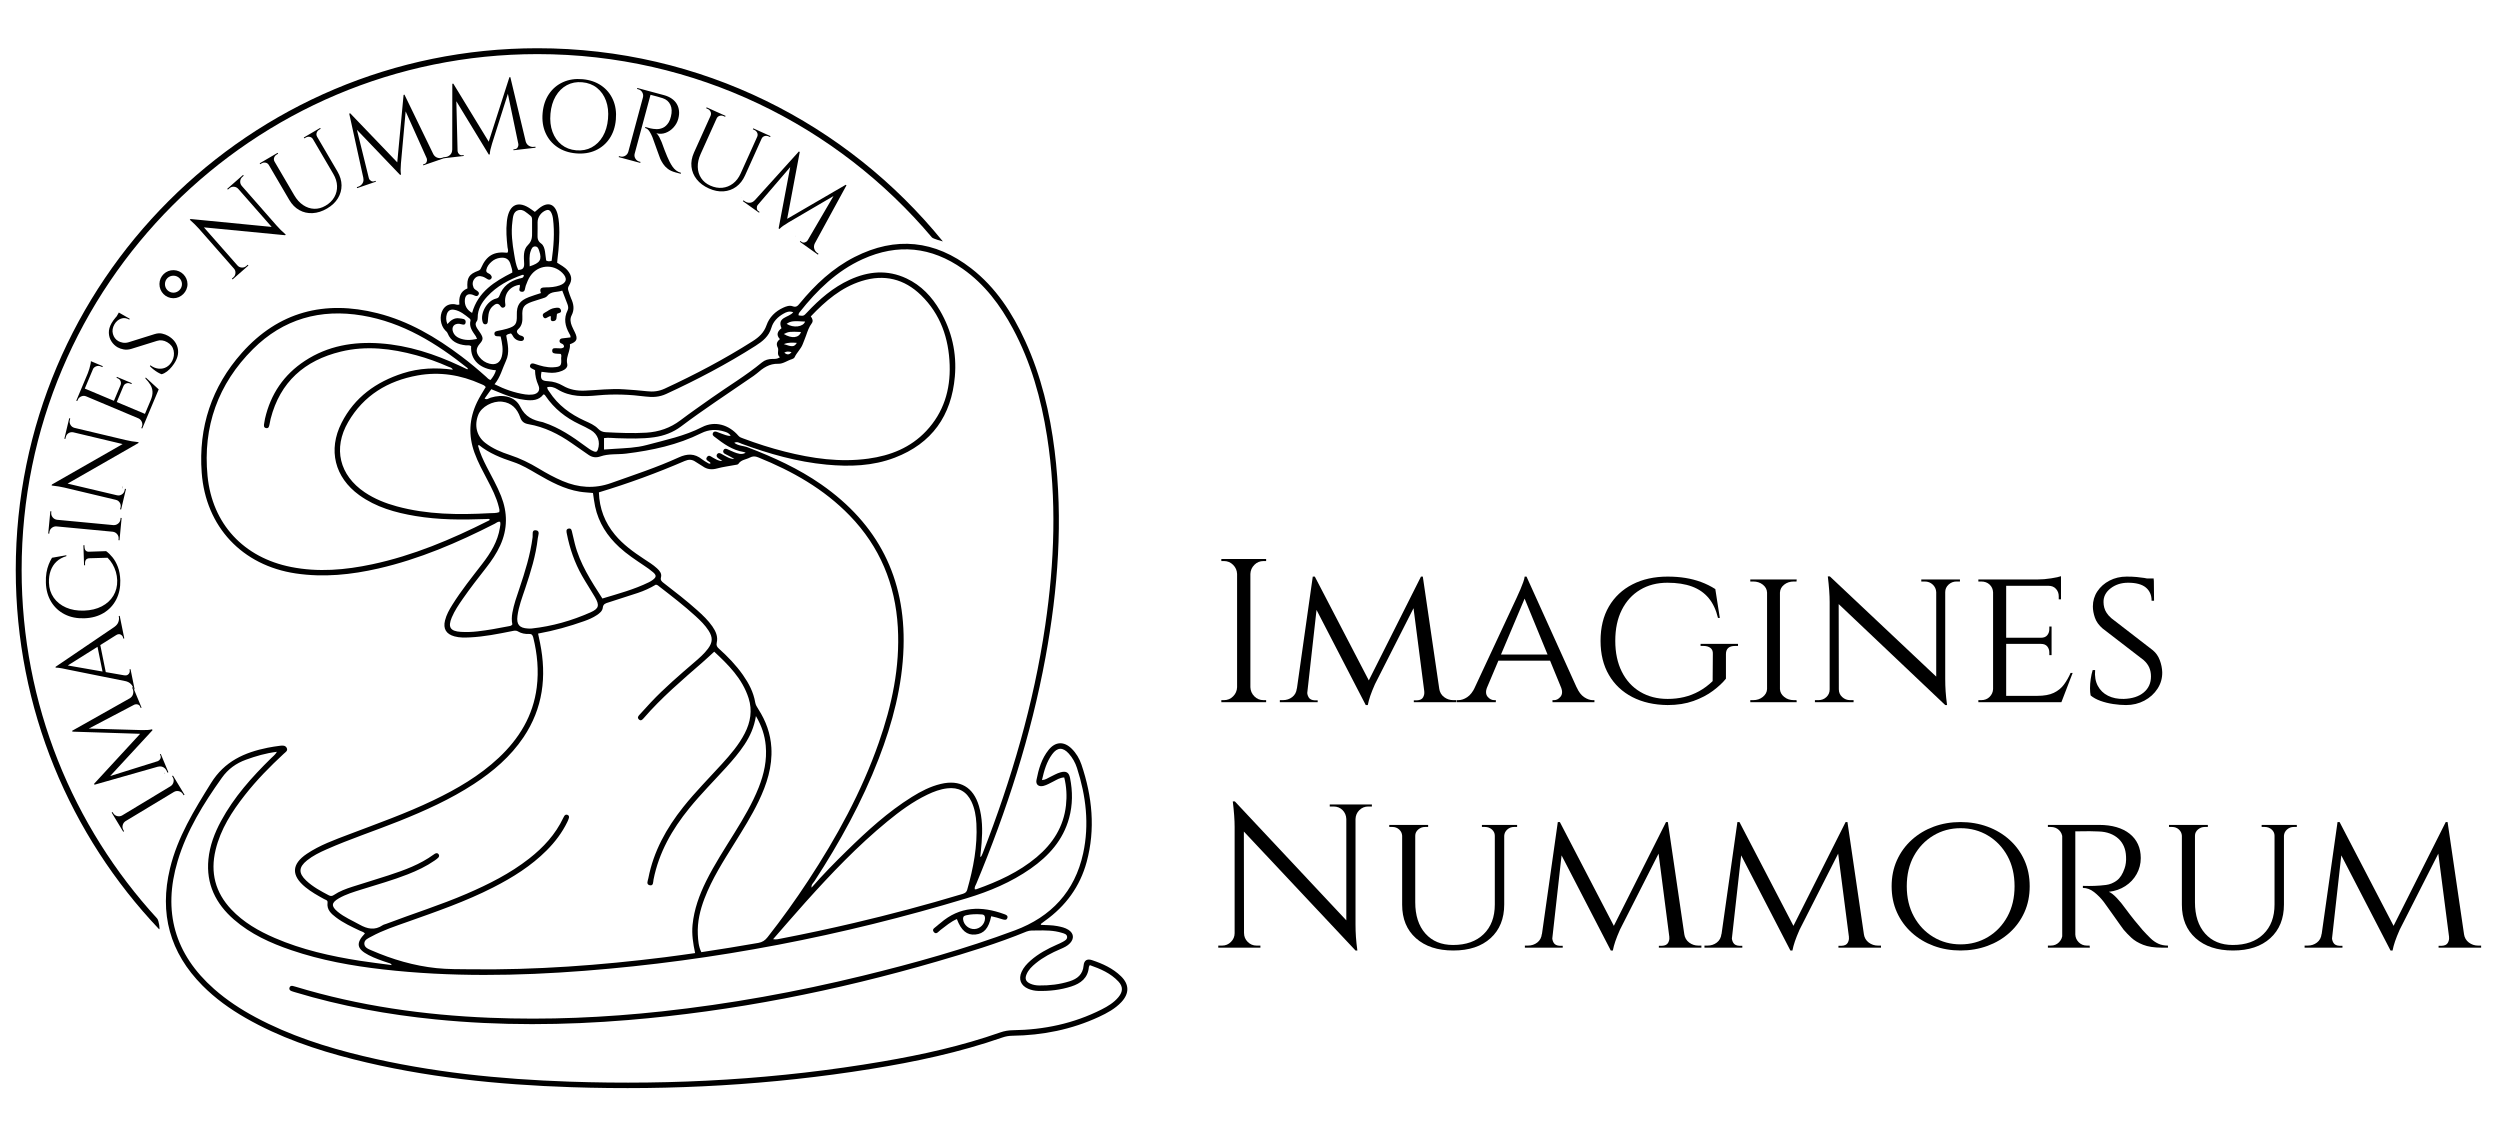 <?xml version="1.0" encoding="utf-8"?>
<!DOCTYPE svg PUBLIC "-//W3C//DTD SVG 1.1//EN" "http://www.w3.org/Graphics/SVG/1.1/DTD/svg11.dtd">

<svg 
	version="1.1" 
	xmlns="http://www.w3.org/2000/svg" 
	xmlns:xlink="http://www.w3.org/1999/xlink" 
	x="0px" 
	y="0px" 
	width="1100px"
	height="500px" 
	viewBox="0 0 1100 500" 
	enable-background="new 0 0 1100 500" 
	xml:space="preserve"
	fill="#000000"
>
	<path d="M544.588,252.533h-0.27c-0.061-1.561-0.646-2.895-1.755-4.005c-1.111-1.109-2.445-1.665-4.005-1.665h-1.17v-0.9h7.199
		V252.533z M544.588,302.393v6.57h-7.199v-0.9h1.17c1.56,0,2.894-0.554,4.005-1.664c1.109-1.109,1.694-2.445,1.755-4.006H544.588z
			M550.168,245.963v63h-5.85v-63H550.168z M549.898,252.533v-6.57h7.2v0.9c-0.061,0-0.45,0-1.17,0
		c-1.562,0-2.896,0.556-4.006,1.665c-1.11,1.111-1.695,2.445-1.755,4.005H549.898z M549.898,302.393h0.27
		c0.06,1.561,0.645,2.896,1.755,4.006c1.11,1.11,2.444,1.664,4.006,1.664c0.72,0,1.109,0,1.17,0v0.9h-7.2V302.393z"/>
	<path d="M572.488,302.934v6.029h-9.36v-0.9h1.351c1.56,0,2.925-0.449,4.095-1.35s1.845-2.16,2.025-3.779H572.488z
			M577.618,253.703h0.9l1.8,5.31l-5.58,49.95h-4.95L577.618,253.703z M575.188,304.283c-0.061,0.9,0.148,1.755,0.63,2.564
		c0.479,0.811,1.379,1.246,2.7,1.305h1.26v0.811h-5.13v-4.68H575.188z M578.519,253.703l24.479,47.07l-2.07,9.449l-24.119-46.619
		L578.519,253.703z M625.229,253.703l0.81,5.85l-21.06,41.49c-0.9,2.041-1.591,3.766-2.07,5.175
		c-0.48,1.411-0.841,2.745-1.08,4.005h-0.9l-1.26-5.67L625.229,253.703z M626.038,253.703l8.101,55.26h-6.841l-5.85-45.27
		l3.78-9.99H626.038z M626.668,304.283h0.63v4.68h-5.22v-0.811h1.35c1.38-0.059,2.296-0.508,2.745-1.35
		C626.623,305.963,626.788,305.124,626.668,304.283z M631.438,302.934h1.8c0.239,1.619,0.959,2.879,2.16,3.779
		c1.199,0.9,2.549,1.35,4.05,1.35h1.35v0.9h-9.359V302.934z"/>
	<path d="M654.297,302.393c-0.661,1.801-0.571,3.195,0.27,4.186c0.84,0.99,1.801,1.484,2.88,1.484h0.721v0.9h-17.19v-0.9h0.72
		c1.261,0,2.55-0.434,3.87-1.305c1.319-0.869,2.46-2.324,3.42-4.365H654.297z M671.667,253.703l0.63,6.21l-20.61,48.78h-5.67
		l21.33-45.721c0.659-1.439,1.215-2.684,1.665-3.734c0.45-1.049,0.855-2.084,1.215-3.105c0.36-1.02,0.569-1.83,0.63-2.43H671.667z
			M682.287,287.992v2.701h-23.851v-2.701H682.287z M671.667,253.703l24.75,54.72h-7.11l-19.17-46.71L671.667,253.703z
			M686.877,302.393h6.84c0.9,2.041,2.01,3.496,3.33,4.365c1.319,0.871,2.579,1.305,3.78,1.305h0.72v0.9h-18.45v-0.9h0.72
		c1.02,0,1.949-0.494,2.79-1.484C687.446,305.588,687.536,304.193,686.877,302.393z"/>
	<path d="M733.767,253.703c2.76,0,5.355,0.195,7.785,0.585c2.431,0.391,4.739,0.989,6.931,1.8c2.189,0.811,4.274,1.846,6.255,3.105
		l1.979,12.689h-0.81c-0.841-3.539-2.205-6.449-4.095-8.73c-1.891-2.279-4.336-3.974-7.335-5.084
		c-3.001-1.109-6.602-1.666-10.801-1.666c-4.561,0-8.565,1.035-12.015,3.105c-3.451,2.07-6.136,5.011-8.055,8.82
		c-1.921,3.811-2.88,8.355-2.88,13.635c0,5.221,0.959,9.751,2.88,13.59c1.919,3.841,4.619,6.795,8.1,8.865
		c3.479,2.07,7.5,3.105,12.06,3.105c2.521,0,4.92-0.271,7.2-0.811s4.484-1.395,6.615-2.564c2.129-1.17,4.125-2.656,5.985-4.455
		l0.09-11.971c0.059-1.139-0.285-2.01-1.035-2.609c-0.751-0.6-1.786-0.9-3.105-0.9h-1.26v-0.9h16.471v0.9h-1.261
		c-2.7,0-4.05,1.201-4.05,3.6v10.801c-1.381,1.74-3.271,3.51-5.67,5.31c-2.4,1.8-5.265,3.3-8.595,4.5s-7.126,1.8-11.386,1.8
		c-5.939-0.061-11.114-1.23-15.524-3.51s-7.846-5.52-10.305-9.721c-2.461-4.198-3.69-9.209-3.69-15.029
		c0-5.879,1.229-10.92,3.69-15.12c2.459-4.198,5.908-7.438,10.35-9.72C722.727,254.844,727.886,253.703,733.767,253.703z"/>
	<path d="M777.775,260.723h-0.27c-0.061-1.379-0.675-2.533-1.845-3.465c-1.17-0.93-2.597-1.395-4.275-1.395c-0.061,0-0.48,0-1.26,0
		v-0.9h7.649V260.723z M777.775,303.203v5.76h-7.649v-0.9h1.26c1.679,0,3.105-0.479,4.275-1.439c1.17-0.959,1.784-2.1,1.845-3.42
		H777.775z M783.176,254.963v54h-5.67v-54H783.176z M782.906,260.723v-5.76h7.649l-0.09,0.9h-1.17
		c-1.681,0-3.105,0.465-4.275,1.395c-1.17,0.932-1.786,2.086-1.845,3.465H782.906z M782.906,303.203h0.27
		c0.059,1.32,0.675,2.461,1.845,3.42c1.17,0.961,2.595,1.439,4.275,1.439h1.17l0.09,0.9h-7.649V303.203z"/>
	<path d="M805.316,303.383v5.58h-6.75v-0.9h1.529c1.38,0,2.55-0.449,3.511-1.35c0.959-0.9,1.439-2.01,1.439-3.33H805.316z
			M805.136,253.613l3.87,5.039l0.09,50.311h-4.05v-44.1c0-3.061-0.27-6.81-0.81-11.25H805.136z M805.136,253.613l49.86,46.979
		l0.9,9.63l-49.86-47.25L805.136,253.613z M809.096,303.383c0,1.32,0.495,2.43,1.485,3.33s2.145,1.35,3.465,1.35h1.53v0.9h-6.75
		v-5.58H809.096z M851.936,260.543c-0.06-1.319-0.57-2.43-1.529-3.33c-0.961-0.9-2.131-1.35-3.51-1.35h-1.53v-0.9h6.75v5.58
		H851.936z M855.896,254.963v43.74c0,1.921,0.059,3.766,0.18,5.535c0.119,1.77,0.329,3.766,0.63,5.984h-0.81l-3.961-4.77v-50.49
		H855.896z M855.626,260.543v-5.58h6.75v0.9h-1.53c-1.32,0-2.475,0.449-3.465,1.35s-1.484,2.011-1.484,3.33H855.626z"/>
	<path d="M877.136,260.633h-0.181c-0.061-1.379-0.57-2.52-1.529-3.42c-0.961-0.9-2.191-1.35-3.69-1.35h-1.26v-0.9h7.83
		L877.136,260.633z M877.136,303.203l1.17,5.76h-7.83v-0.9h1.26c1.499,0,2.729-0.479,3.69-1.439c0.959-0.959,1.469-2.1,1.529-3.42
		H877.136z M882.716,254.963v54h-5.761v-54H882.716z M906.835,254.963v2.79h-24.3v-2.79H906.835z M902.695,280.613v2.699h-20.16
		v-2.699H902.695z M906.926,306.173l-0.181,2.79h-24.21v-2.79H906.926z M911.966,296.093l-4.95,12.87h-13.681l3.061-2.79
		c2.999,0,5.414-0.435,7.245-1.306c1.829-0.868,3.314-2.069,4.455-3.6c1.139-1.529,2.129-3.254,2.97-5.175H911.966z
			M906.835,253.523v2.34l-10.26-0.9c1.859,0,3.839-0.164,5.94-0.495C904.615,254.139,906.055,253.824,906.835,253.523z
			M902.695,275.663v5.13h-4.68v-0.18c1.26,0,2.189-0.375,2.79-1.125c0.599-0.75,0.899-1.635,0.899-2.655v-1.17H902.695z
			M902.695,283.133v5.13h-0.99v-1.17c0-1.02-0.301-1.903-0.899-2.655c-0.601-0.749-1.53-1.125-2.79-1.125v-0.18H902.695z
			M906.835,257.482v6.211h-0.989v-1.351c0-1.26-0.405-2.34-1.215-3.239c-0.811-0.9-1.906-1.351-3.285-1.351v-0.271H906.835z"/>
	<path d="M935.724,253.703c1.68,0,3.15,0.061,4.41,0.18c1.261,0.121,2.354,0.256,3.285,0.405c0.93,0.15,1.739,0.33,2.43,0.54
		c0.689,0.211,1.306,0.404,1.846,0.585l0.09,8.909h-1.08c0-2.459-0.841-4.395-2.521-5.805c-1.68-1.408-4.29-2.115-7.829-2.115
		c-3.001,0-5.566,0.826-7.695,2.476c-2.131,1.651-3.166,3.676-3.105,6.075c0,0.78,0.104,1.574,0.315,2.385
		c0.209,0.811,0.569,1.605,1.08,2.385c0.509,0.781,1.215,1.561,2.115,2.34l18.18,14.041c1.38,1.14,2.399,2.596,3.06,4.364
		c0.66,1.771,1.02,3.525,1.08,5.265c0.06,2.642-0.63,5.071-2.069,7.291c-1.44,2.22-3.375,3.975-5.806,5.265
		c-2.43,1.29-5.115,1.935-8.055,1.935c-1.741,0-3.615-0.15-5.625-0.449c-2.011-0.301-3.886-0.766-5.625-1.396
		c-1.741-0.63-3.181-1.425-4.32-2.386c-0.18-0.839-0.27-1.903-0.27-3.194c0-1.29,0.104-2.655,0.314-4.095
		c0.21-1.44,0.495-2.73,0.855-3.87h1.08c-0.24,2.7,0.148,5.011,1.17,6.93c1.02,1.921,2.52,3.375,4.5,4.365
		c1.979,0.989,4.289,1.456,6.93,1.396c3.72-0.12,6.645-1.064,8.775-2.836c2.129-1.769,3.194-4.124,3.194-7.064
		c0-1.439-0.256-2.745-0.765-3.915c-0.511-1.17-1.336-2.265-2.475-3.285l-18-13.86c-1.681-1.439-2.821-3.029-3.42-4.77
		c-0.601-1.74-0.9-3.389-0.9-4.95c0-2.46,0.659-4.68,1.98-6.659c1.318-1.98,3.104-3.556,5.354-4.726
		S932.964,253.703,935.724,253.703z M947.604,254.513l0.09,1.62h-6.391v-1.62H947.604z"/>
	<path d="M543.508,410.572v6.391h-7.47v-0.9c1.08,0,1.649,0,1.71,0c1.499,0,2.79-0.539,3.87-1.619s1.62-2.37,1.62-3.871H543.508z
			M543.328,352.613l3.96,5.039l0.09,59.311h-4.14v-53.1c0-3.061-0.27-6.81-0.81-11.25H543.328z M543.328,352.613l52.29,55.8
		l0.811,9.81l-52.29-55.71L543.328,352.613z M547.378,410.572c0,1.501,0.54,2.791,1.62,3.871s2.37,1.619,3.87,1.619
		c0.06,0,0.63,0,1.71,0v0.9h-7.47v-6.391H547.378z M585.088,353.963h7.471v6.391h-0.181c-0.061-1.561-0.615-2.865-1.665-3.916
		c-1.05-1.049-2.355-1.574-3.915-1.574c-1.079,0-1.65,0-1.71,0V353.963z M596.429,353.963v52.74c0,1.921,0.059,3.766,0.18,5.535
		c0.119,1.77,0.329,3.766,0.63,5.984h-0.81l-4.051-4.77v-59.49H596.429z M603.628,353.963v0.9h-1.62
		c-1.5,0-2.789,0.525-3.869,1.574c-1.08,1.051-1.651,2.355-1.71,3.916h-0.271v-6.391H603.628z"/>
	<path d="M617.127,362.963v4.77h-0.181c-0.06-1.08-0.494-1.994-1.305-2.744c-0.81-0.75-1.815-1.125-3.015-1.125h-1.351v-0.9
		H617.127z M622.707,362.963v34.02c0,5.82,1.484,10.411,4.455,13.771c2.97,3.36,7.034,5.04,12.194,5.04
		c5.7,0,10.185-1.59,13.455-4.77c3.27-3.18,4.905-7.529,4.905-13.051v-35.01h4.14v35.01c0,6.241-1.995,11.176-5.984,14.805
		c-3.991,3.631-9.466,5.445-16.426,5.445c-6.9,0-12.375-1.8-16.425-5.4c-4.05-3.6-6.075-8.519-6.075-14.76v-35.1H622.707z
			M628.377,362.963v0.9h-1.351c-1.14,0-2.146,0.375-3.015,1.125c-0.87,0.75-1.305,1.664-1.305,2.744h-0.181v-4.77H628.377z
			M657.896,362.963v4.77h-0.18c0-1.08-0.421-1.994-1.26-2.744c-0.841-0.75-1.86-1.125-3.061-1.125h-1.35v-0.9H657.896z
			M667.526,362.963v0.9h-1.35c-1.141,0-2.131,0.375-2.97,1.125c-0.841,0.75-1.291,1.664-1.351,2.744h-0.18v-4.77H667.526z"/>
	<path d="M680.308,410.934v6.029h-9.36v-0.9h1.351c1.56,0,2.925-0.449,4.095-1.35s1.845-2.16,2.025-3.779H680.308z
			M685.438,361.703h0.9l1.8,5.31l-5.58,49.95h-4.95L685.438,361.703z M683.008,412.283c-0.061,0.9,0.148,1.755,0.63,2.564
		c0.479,0.811,1.379,1.246,2.7,1.305h1.26v0.811h-5.13v-4.68H683.008z M686.338,361.703l24.479,47.07l-2.07,9.449l-24.119-46.619
		L686.338,361.703z M733.048,361.703l0.81,5.85l-21.06,41.49c-0.9,2.041-1.591,3.766-2.07,5.175
		c-0.48,1.411-0.841,2.745-1.08,4.005h-0.9l-1.26-5.67L733.048,361.703z M733.857,361.703l8.101,55.26h-6.841l-5.85-45.27
		l3.78-9.99H733.857z M734.487,412.283h0.63v4.68h-5.22v-0.811h1.35c1.38-0.059,2.296-0.508,2.745-1.35
		C734.442,413.963,734.607,413.124,734.487,412.283z M739.258,410.934h1.8c0.239,1.619,0.959,2.879,2.16,3.779
		c1.199,0.9,2.549,1.35,4.05,1.35h1.35v0.9h-9.359V410.934z"/>
	<path d="M759.327,410.934v6.029h-9.36v-0.9h1.351c1.56,0,2.925-0.449,4.095-1.35s1.845-2.16,2.025-3.779H759.327z
			M764.457,361.703h0.9l1.8,5.31l-5.58,49.95h-4.95L764.457,361.703z M762.027,412.283c-0.061,0.9,0.148,1.755,0.63,2.564
		c0.479,0.811,1.379,1.246,2.7,1.305h1.26v0.811h-5.13v-4.68H762.027z M765.357,361.703l24.479,47.07l-2.07,9.449l-24.119-46.619
		L765.357,361.703z M812.067,361.703l0.81,5.85l-21.06,41.49c-0.9,2.041-1.591,3.766-2.07,5.175
		c-0.48,1.411-0.841,2.745-1.08,4.005h-0.9l-1.26-5.67L812.067,361.703z M812.877,361.703l8.101,55.26h-6.841l-5.85-45.27
		l3.78-9.99H812.877z M813.507,412.283h0.63v4.68h-5.22v-0.811h1.35c1.38-0.059,2.296-0.508,2.745-1.35
		C813.462,413.963,813.627,413.124,813.507,412.283z M818.277,410.934h1.8c0.239,1.619,0.959,2.879,2.16,3.779
		c1.199,0.9,2.549,1.35,4.05,1.35h1.35v0.9h-9.359V410.934z"/>
	<path d="M862.647,361.703c4.199,0,8.145,0.675,11.835,2.025c3.69,1.35,6.93,3.284,9.72,5.805c2.79,2.52,4.964,5.506,6.525,8.955
		c1.56,3.451,2.34,7.275,2.34,11.475c0,4.201-0.78,8.025-2.34,11.475c-1.562,3.451-3.735,6.436-6.525,8.955
		c-2.79,2.521-6.029,4.455-9.72,5.805c-3.69,1.351-7.636,2.025-11.835,2.025c-4.2,0-8.131-0.675-11.79-2.025
		c-3.66-1.35-6.885-3.284-9.675-5.805c-2.79-2.52-4.966-5.504-6.525-8.955c-1.561-3.449-2.34-7.273-2.34-11.475
		c0-4.199,0.779-8.023,2.34-11.475c1.56-3.449,3.735-6.436,6.525-8.955c2.79-2.521,6.015-4.455,9.675-5.805
		C854.517,362.378,858.447,361.703,862.647,361.703z M862.647,415.523c4.439,0,8.46-1.08,12.06-3.24c3.601-2.16,6.449-5.16,8.551-9
		c2.099-3.84,3.149-8.28,3.149-13.32c0-5.1-1.051-9.555-3.149-13.365c-2.102-3.809-4.95-6.795-8.551-8.955
		c-3.6-2.16-7.62-3.24-12.06-3.24c-4.381,0-8.37,1.08-11.97,3.24c-3.601,2.16-6.451,5.146-8.551,8.955
		c-2.101,3.811-3.149,8.266-3.149,13.365c0,5.04,1.049,9.48,3.149,13.32c2.1,3.84,4.95,6.84,8.551,9
		C854.277,414.443,858.267,415.523,862.647,415.523z"/>
	<path d="M907.646,368.633h-0.18c-0.061-1.379-0.57-2.52-1.53-3.42s-2.159-1.35-3.6-1.35h-1.26v-0.9h7.649L907.646,368.633z
			M907.646,411.203l1.08,5.76h-7.649v-0.9h1.26c1.44,0,2.64-0.479,3.6-1.439c0.96-0.959,1.47-2.1,1.53-3.42H907.646z
			M913.136,362.963v54h-5.76v-54H913.136z M912.866,411.203h0.27c0.06,1.32,0.569,2.461,1.53,3.42
		c0.959,0.961,2.16,1.439,3.6,1.439h1.17l0.091,0.9h-7.74L912.866,411.203z M923.666,362.963c2.819,0,5.354,0.33,7.604,0.99
		s4.17,1.619,5.761,2.88c1.589,1.26,2.804,2.79,3.645,4.59c0.84,1.8,1.26,3.841,1.26,6.12c0,2.52-0.6,4.859-1.8,7.02
		c-1.201,2.16-2.865,3.931-4.995,5.311c-2.13,1.381-4.545,2.221-7.245,2.52c1.02,0.421,2.205,1.35,3.556,2.791
		c1.35,1.439,2.504,2.85,3.465,4.229c1.56,2.101,2.954,3.915,4.185,5.444c1.229,1.53,2.444,2.986,3.646,4.365
		c1.26,1.381,2.414,2.58,3.465,3.6c1.049,1.021,2.189,1.816,3.42,2.386c1.229,0.571,2.655,0.854,4.275,0.854v0.9h-2.79
		c-3.301,0-6.017-0.419-8.146-1.26c-2.13-0.84-3.855-1.875-5.175-3.105c-1.32-1.229-2.461-2.414-3.42-3.555
		c-0.24-0.3-0.796-1.064-1.665-2.295c-0.87-1.229-1.815-2.564-2.835-4.006c-1.021-1.439-1.95-2.744-2.79-3.914
		c-0.841-1.17-1.35-1.875-1.53-2.115c-1.2-1.56-2.58-2.955-4.14-4.186c-1.561-1.229-3.211-1.844-4.95-1.844v-0.9
		c1.92,0.061,3.63,0.061,5.13,0c1.68-0.06,3.359-0.194,5.04-0.405c1.68-0.21,3.254-0.854,4.726-1.935
		c1.469-1.08,2.624-2.881,3.465-5.4c0.239-0.66,0.419-1.439,0.54-2.34c0.119-0.9,0.148-1.83,0.09-2.79
		c-0.061-1.679-0.376-3.18-0.945-4.5c-0.57-1.319-1.381-2.46-2.43-3.421c-1.051-0.959-2.295-1.709-3.735-2.25
		c-1.439-0.539-3.06-0.839-4.859-0.899c-2.821-0.12-5.281-0.149-7.38-0.09c-2.102,0.061-3.15,0.061-3.15,0
		c0-0.06-0.076-0.315-0.225-0.765c-0.151-0.45-0.376-1.125-0.676-2.025H923.666z"/>
	<path d="M960.207,362.963v4.77h-0.181c-0.06-1.08-0.494-1.994-1.305-2.744c-0.81-0.75-1.815-1.125-3.015-1.125h-1.351v-0.9
		H960.207z M965.787,362.963v34.02c0,5.82,1.484,10.411,4.455,13.771c2.97,3.36,7.034,5.04,12.194,5.04
		c5.7,0,10.185-1.59,13.455-4.77c3.27-3.18,4.905-7.529,4.905-13.051v-35.01h4.14v35.01c0,6.241-1.995,11.176-5.984,14.805
		c-3.991,3.631-9.466,5.445-16.426,5.445c-6.9,0-12.375-1.8-16.425-5.4c-4.05-3.6-6.075-8.519-6.075-14.76v-35.1H965.787z
			M971.457,362.963v0.9h-1.351c-1.14,0-2.146,0.375-3.015,1.125c-0.87,0.75-1.305,1.664-1.305,2.744h-0.181v-4.77H971.457z
			M1000.977,362.963v4.77h-0.18c0-1.08-0.421-1.994-1.26-2.744c-0.841-0.75-1.86-1.125-3.061-1.125h-1.35v-0.9H1000.977z
			M1010.606,362.963v0.9h-1.35c-1.141,0-2.131,0.375-2.97,1.125c-0.841,0.75-1.291,1.664-1.351,2.744h-0.18v-4.77H1010.606z"/>
	<path d="M1023.388,410.934v6.029h-9.36v-0.9h1.351c1.56,0,2.925-0.449,4.095-1.35s1.845-2.16,2.025-3.779H1023.388z
			M1028.518,361.703h0.9l1.8,5.31l-5.58,49.95h-4.95L1028.518,361.703z M1026.088,412.283c-0.061,0.9,0.148,1.755,0.63,2.564
		c0.479,0.811,1.379,1.246,2.7,1.305h1.26v0.811h-5.13v-4.68H1026.088z M1029.418,361.703l24.479,47.07l-2.07,9.449l-24.119-46.619
		L1029.418,361.703z M1076.128,361.703l0.81,5.85l-21.06,41.49c-0.9,2.041-1.591,3.766-2.07,5.175
		c-0.48,1.411-0.841,2.745-1.08,4.005h-0.9l-1.26-5.67L1076.128,361.703z M1076.938,361.703l8.101,55.26h-6.841l-5.85-45.27
		l3.78-9.99H1076.938z M1077.567,412.283h0.63v4.68h-5.22v-0.811h1.35c1.38-0.059,2.296-0.508,2.745-1.35
		C1077.522,413.963,1077.688,413.124,1077.567,412.283z M1082.338,410.934h1.8c0.239,1.619,0.959,2.879,2.16,3.779
		c1.199,0.9,2.549,1.35,4.05,1.35h1.35v0.9h-9.359V410.934z"/>
	<path d="M202.132,133.995c-0.294-3.059,0.306-5.819,3.542-7.098c-0.326-4.709,0.605-6.232,4.857-7.813
		c0.712-0.266,0.929-0.697,1.195-1.298c2.387-5.386,5.659-7.246,11.512-6.574c0.625-0.8,0.146-1.653,0.061-2.472
		c-0.393-3.715-0.713-7.427-0.286-11.161c0.037-0.316,0.06-0.633,0.104-0.947c0.994-6.836,5.06-8.564,10.636-4.522
		c0.503,0.365,1.013,0.722,1.581,1.126c0.654-0.559,1.24-1.083,1.852-1.574c3.866-3.108,7.035-2.041,8.213,2.806
		c0.297,1.227,0.472,2.498,0.563,3.758c0.389,5.327-0.035,10.624-0.684,15.909c-0.057,0.465-0.086,0.934-0.135,1.463
		c1.607,1.055,3.334,1.891,4.582,3.381c1.875,2.24,2.137,4.254,0.613,6.717c-0.482,0.781-0.535,1.435-0.255,2.223
		c0.397,1.121,0.687,2.29,1.183,3.363c1.154,2.492,1.582,4.906,0.225,7.518c-0.758,1.457-0.5,3.111,0.127,4.629
		c0.392,0.951,0.877,1.863,1.322,2.792c1.408,2.931,0.931,4.132-2.181,5.255c0.123,1.065-0.11,2.098-0.419,3.174
		c-0.504,1.765-1.217,3.488-0.757,5.5c0.339,1.479-0.919,2.445-2.235,3.006c-1.939,0.824-3.977,1.039-6.066,0.8
		c-1.014-0.117-2.026-0.239-3.026-0.356c-0.621,3.206-0.046,3.991,2.89,4.137c2.349,0.117,4.551,0.819,6.547,1.99
		c2.998,1.756,6.197,2.286,9.604,2.152c5.784-0.227,11.554-0.994,17.354-0.571c3.324,0.242,6.653,0.435,9.959,0.833
		c2.754,0.331,5.293,0.049,7.855-1.137c13.336-6.172,26.312-13,38.721-20.887c2.723-1.73,4.93-3.705,6.07-6.979
		c1.231-3.535,3.856-6.152,7.344-7.75c1.324-0.605,2.794-1.136,4.146-0.63c1.601,0.599,2.26-0.183,3.116-1.224
		c6.813-8.288,14.533-15.559,24.181-20.463c18.112-9.208,35.279-7.385,51.264,4.996c10.866,8.418,18.121,19.648,23.772,31.979
		c7.04,15.361,10.891,31.604,12.96,48.305c3.785,30.543,1.51,60.832-4.036,90.957c-6.319,34.32-17.014,67.313-30.406,99.479
		c-0.317,0.766-0.904,1.479-0.707,2.498c0.249,0,0.49,0.062,0.687-0.008c9.543-3.396,18.699-7.539,26.537-14.121
		c7.129-5.987,11.873-13.367,12.916-22.813c0.455-4.115,0.238-8.189-0.771-12.262c-1.948,0.066-3.331,1.061-4.801,1.785
		c-1.423,0.701-2.786,1.539-4.337,1.935c-2.042,0.521-3.476-0.555-3.081-2.583c0.925-4.771,2.255-9.449,5.394-13.318
		c2.955-3.645,6.72-3.785,10.065-0.508c2.025,1.983,3.452,4.4,4.343,7.036c4.748,14.054,6.207,28.347,2.285,42.834
		c-2.929,10.813-9.213,19.395-18.333,25.897c-0.577,0.412-1.139,0.846-1.7,1.276c-0.05,0.038-0.05,0.142-0.166,0.509
		c2.466,0.138,4.894,0.084,7.265,0.537c1.724,0.331,3.438,0.687,4.93,1.655c2.326,1.513,2.594,3.789,0.715,5.843
		c-1.155,1.265-2.678,1.946-4.219,2.604c-3.882,1.655-7.613,3.583-10.895,6.274c-1.663,1.365-3.229,2.846-4.066,4.895
		c-0.797,1.943-0.292,3.175,1.623,4.049c1.246,0.568,2.588,0.793,3.938,0.812c4.549,0.057,9.03-0.464,13.383-1.836
		c3.426-1.079,5.847-2.989,6.189-6.947c0.197-2.26,1.52-3.091,3.678-2.371c4.691,1.563,9.188,3.599,12.787,7.114
		c3.664,3.578,3.688,7.564,0.17,11.334c-2.762,2.957-6.27,4.838-9.877,6.515c-12.066,5.607-24.822,8.125-38.073,8.313
		c-1.529,0.021-2.966,0.26-4.414,0.765c-18.869,6.573-38.331,10.711-58.012,13.877c-43.623,7.019-87.544,9.459-131.672,7.99
		c-32.337-1.076-64.436-4.325-95.902-12.282c-16.514-4.176-32.545-9.661-47.4-18.173c-6.914-3.962-13.35-8.578-18.981-14.252
		c-14.407-14.515-19.077-31.758-14.292-51.57c3.332-13.798,10.646-25.627,18.051-37.546c5.955-9.588,14.709-13.483,24.959-15.546
		c1.786-0.359,3.596-0.625,5.403-0.857c1.11-0.143,2.364-0.224,2.953,0.971c0.61,1.24-0.569,1.848-1.282,2.51
		c-6.115,5.678-11.963,11.607-17.117,18.184c-5.717,7.291-10.705,14.992-12.908,24.158c-2.39,9.943-0.15,18.704,6.891,26.171
		c5.387,5.713,12.052,9.52,19.166,12.588c11.96,5.162,24.561,7.996,37.367,10.005c4.617,0.725,9.264,1.269,14.099,1.921
		c-0.417-0.842-1.048-0.848-1.58-1.021c-2.942-0.962-5.875-1.96-8.627-3.392c-5.25-2.731-5.694-5.243-1.618-9.517
		c-0.57-0.682-1.445-0.848-2.18-1.195c-3.662-1.729-7.344-3.429-10.58-5.899c-2.113-1.614-4.091-3.364-3.682-6.46
		c0.146-1.089-0.857-1.22-1.504-1.571c-2.859-1.559-5.693-3.154-8.227-5.222c-6.328-5.165-6.152-10.146,0.622-14.694
		c5.713-3.837,12.167-6.137,18.539-8.564c12.451-4.744,25.026-9.18,37.06-14.955c10.416-4.997,20.342-10.766,28.83-18.728
		c9.018-8.456,15.146-18.501,16.727-30.967c0.939-7.41,0.253-14.724-1.536-21.957c-0.274-1.108-0.715-1.637-1.912-1.573
		c-1.688,0.09-3.337-0.216-4.804-1.104c-0.934-0.566-1.836-0.296-2.762-0.109c-6.069,1.216-12.141,2.429-18.342,2.731
		c-2.299,0.111-4.604,0.174-6.859-0.449c-3.657-1.012-5.043-3.342-4.145-6.994c0.615-2.501,1.86-4.717,3.205-6.873
		c3.956-6.343,8.641-12.154,13.195-18.061c3.67-4.76,6.792-9.779,7.744-15.861c0.134-0.855,0.359-1.711,0.109-2.611
		c-0.98-0.261-1.632,0.457-2.365,0.832c-16.365,8.359-33.179,15.566-51.164,19.699c-11.992,2.755-24.071,4.006-36.368,2.184
		c-23.589-3.496-39.661-20.549-41.416-44.367c-1.472-19.989,4.399-37.764,17.667-52.685c16.097-18.101,36.384-23.331,59.64-17.471
		c13.774,3.471,25.769,10.553,37.005,19.03c3.74,2.822,7.325,5.832,10.821,8.951c0.577,0.514,1.05,1.192,1.969,1.412
		c1.033-1.267,1.931-2.621,2.384-4.275c-6.826-0.479-11.34-4.373-10.934-10.616c-0.691-0.537-1.521-0.271-2.285-0.349
		c-3.623-0.367-6.613-1.68-8.066-5.312c-0.221-0.555-0.65-0.868-1.035-1.264c-2.176-2.231-2.666-6.386-1.074-9.066
		c1.133-1.907,2.855-2.655,5.029-2.474C200.554,133.883,201.205,134.319,202.132,133.995z M213.213,175.351
		c1.002,0.715,1.823-0.111,2.667-0.377c5.254-1.646,10.744-0.619,12.993,3.944c2.248,4.563,5.675,5.991,9.977,6.833
		c0.153,0.029,0.295,0.113,0.445,0.165c6.789,2.261,12.613,6.21,18.296,10.418c1.144,0.847,2.282,1.714,3.624,2.25
		c0.854,0.341,1.466,0.341,1.832-0.731c1.172-3.435,0.068-6.744-3.084-8.617c-1.63-0.969-3.354-1.787-5.07-2.601
		c-5.99-2.844-11.029-6.813-14.791-12.328c-0.209-0.307-0.361-0.724-1.003-0.764c-2.024,2.721-5.022,2.782-8.075,2.42
		c-3.236-0.384-6.358-1.288-9.389-2.491c-1.814-0.721-3.62-1.468-5.461-2.216c-1.063,1.474-2.025,2.808-2.98,4.135l0.101,0.064
		L213.213,175.351z M357.042,390.608c4.945-5.69,10.231-11.06,15.616-16.328c8.855-8.668,17.985-17.02,28.554-23.619
		c3.983-2.487,8.132-4.637,12.746-5.737c8.431-2.011,14.324,1.394,16.774,9.726c1.548,5.258,1.599,10.642,1.19,16.049
		c-0.157,2.088-0.403,4.17-0.622,6.383c0.285-0.198,0.465-0.258,0.526-0.378c0.216-0.421,0.408-0.856,0.58-1.3
		c12.646-32.469,22.438-65.722,27.506-100.27c4.063-27.699,5.142-55.434,0.784-83.209c-2.598-16.559-7.079-32.539-15.053-47.389
		c-5.504-10.25-12.361-19.43-21.982-26.204c-13.866-9.763-28.644-11.321-44.141-4.275c-11.339,5.155-19.985,13.593-27.604,23.214
		c-0.348,0.438-0.67,0.896-0.514,1.51c2.205,0.289,2.202,0.287,3.673-1.283c5.462-5.833,11.435-11.014,18.769-14.389
		c8.252-3.799,16.617-4.565,25.053-0.586c6.476,3.055,11.15,8.041,14.695,14.135c5.221,8.977,7.45,18.729,6.549,29.027
		c-1.507,17.209-10.071,29.42-26.428,35.687c-9.711,3.721-19.84,4.03-30.04,3.065c-12.881-1.221-25.222-4.717-37.319-9.17
		c-0.977-0.359-1.944-1.094-3.277-0.439c1.838,1.41,4.02,1.267,5.898,1.986c11.358,4.353,22.387,9.362,32.416,16.355
		c24.928,17.376,37.104,41.184,36.177,71.619c-0.521,17.027-4.825,33.215-10.908,48.996c-7.337,19.035-17.161,36.771-28.238,53.851
		c-0.574,0.886-1.593,1.63-1.303,2.911c-0.027-0.027-0.055-0.057-0.081-0.083C357.04,390.508,357.041,390.558,357.042,390.608z
		 M458.465,343.237c1.579-0.094,2.457-0.836,3.445-1.299c1.579-0.736,3.066-1.675,4.771-2.131c2.431-0.65,3.646,0.034,4.136,2.479
		c1.19,5.92,1.189,11.824-0.416,17.683c-2.658,9.688-8.927,16.651-16.94,22.251c-8.546,5.973-18.051,9.971-27.957,12.967
		c-54.938,16.624-110.979,27.512-168.229,31.963c-29.565,2.3-59.131,2.763-88.66-0.597c-13.742-1.563-27.314-4.001-40.448-8.478
		c-9.144-3.115-17.873-7.057-25.242-13.479c-8.024-6.995-12.287-15.646-11.222-26.497c0.592-6.018,2.705-11.562,5.553-16.843
		c5.678-10.532,13.555-19.317,22.02-27.634c0.826-0.813,1.805-1.503,2.571-2.829c-4.894,0.601-9.274,1.901-13.591,3.469
		c-4.357,1.58-7.876,4.086-10.643,7.976c-8.084,11.373-15.403,23.115-19.443,36.609c-6.643,22.188-1.342,40.987,16.059,56.331
		c5.565,4.908,11.729,8.94,18.258,12.432c14.944,7.988,30.922,13.138,47.326,17.064c29.762,7.127,60.047,10.19,90.551,11.246
		c46.291,1.602,92.329-1.067,138.02-8.884c17.532-2.999,34.868-6.855,51.688-12.757c1.824-0.641,3.638-0.953,5.573-0.979
		c13.679-0.185,26.774-2.926,39.044-9.138c2.771-1.401,5.432-3.001,7.443-5.441c1.982-2.402,2.053-4.61-0.021-6.838
		c-3.438-3.692-7.934-5.587-12.595-7.23c-0.213,0.415-0.395,0.613-0.412,0.826c-0.401,4.841-3.552,7.232-7.759,8.582
		c-4.726,1.516-9.606,2.074-14.558,1.944c-1.506-0.04-2.998-0.343-4.399-0.95c-3.239-1.405-4.346-4.188-2.897-7.416
		c0.894-1.992,2.345-3.57,3.966-4.999c3.435-3.024,7.417-5.144,11.567-6.982c0.869-0.387,1.756-0.751,2.578-1.223
		c0.887-0.506,2.007-1.041,1.928-2.205c-0.084-1.216-1.339-1.479-2.29-1.773c-3.615-1.125-7.355-1.114-11.091-1.038
		c-1.497,0.03-3.023-0.127-4.467,0.467c-12.785,5.26-25.995,9.268-39.243,13.129c-44.524,12.98-89.822,21.979-136.079,25.812
		c-28.209,2.337-56.432,2.547-84.637-0.271c-20.973-2.094-41.622-5.844-61.818-11.944c-0.605-0.185-1.225-0.348-1.805-0.597
		c-0.664-0.286-0.978-0.828-0.693-1.542c0.238-0.602,0.769-0.775,1.371-0.66c0.465,0.091,0.922,0.235,1.377,0.373
		c27.818,8.427,56.35,12.446,85.315,13.633c25.341,1.036,50.616-0.072,75.822-2.816c29.774-3.24,59.185-8.569,88.272-15.67
		c22.668-5.532,45.127-11.818,67.002-19.979c15.909-5.936,26.364-17.063,30.018-33.889c2.763-12.724,1.253-25.256-2.711-37.54
		c-0.757-2.346-1.961-4.52-3.636-6.37c-2.578-2.85-5.018-2.784-7.284,0.304C460.516,335.171,459.417,339.036,458.465,343.237z
		 M236.757,278.776c0.322,1.53,0.606,2.832,0.87,4.139c2.98,14.777,1.281,28.74-7.289,41.484
		c-5.727,8.515-13.355,15.027-21.868,20.582c-10.284,6.709-21.417,11.715-32.772,16.273c-10.672,4.285-21.623,7.859-32.146,12.523
		c-2.978,1.319-5.907,2.752-8.464,4.807c-3.713,2.98-3.824,5.611-0.346,8.883c2.921,2.746,6.418,4.635,9.943,6.473
		c0.801,0.418,1.435,0.383,2.188-0.125c2.524-1.701,5.362-2.744,8.233-3.666c5.287-1.697,10.608-3.281,15.885-5.006
		c6.951-2.271,13.808-4.767,19.8-9.127c0.192-0.14,0.382-0.289,0.593-0.396c0.535-0.272,1.11-0.353,1.525,0.146
		c0.478,0.574,0.363,1.208-0.164,1.699c-0.461,0.432-0.98,0.807-1.5,1.168c-3.67,2.555-7.686,4.439-11.829,6.073
		c-6.651,2.622-13.54,4.517-20.345,6.667c-3.401,1.074-6.842,2.08-9.959,3.877c-3.342,1.927-3.487,3.457-0.533,5.914
		c2.894,2.406,6.367,3.838,9.615,5.658c3.427,1.922,6.68,2.646,10.146,0.286c0.447-0.304,1.029-0.406,1.548-0.604
		c11.78-4.497,23.84-8.246,35.432-13.25c9.716-4.193,19.129-8.923,27.511-15.48c6.265-4.9,11.56-10.623,15-17.896
		c0.135-0.286,0.274-0.574,0.448-0.838c0.344-0.523,0.832-0.741,1.431-0.501c0.625,0.251,0.765,0.802,0.601,1.378
		c-0.171,0.604-0.422,1.194-0.699,1.763c-2.283,4.686-5.385,8.779-9.053,12.461c-6.857,6.887-14.979,11.952-23.572,16.34
		c-12.049,6.15-24.797,10.563-37.506,15.072c-5.455,1.936-10.972,3.735-16.076,6.524c-1.295,0.707-3.053,1.339-3.104,3.003
		c-0.055,1.861,1.837,2.501,3.221,3.102c9.141,3.967,18.644,6.769,28.562,7.8c4.959,0.517,9.987,0.438,14.985,0.5
		c28.619,0.365,57.088-1.765,85.465-5.302c4.396-0.548,8.777-1.198,13.315-1.822c-0.901-4.248-1.538-8.288-1.127-12.442
		c0.677-6.824,2.965-13.12,5.976-19.204c3.667-7.411,8.195-14.316,12.531-21.335c3.962-6.417,7.826-12.888,10.612-19.931
		c2.336-5.903,3.67-11.979,3.081-18.371c-0.41-4.453-1.728-8.611-4.315-13.013c-0.798,4.94-2.601,8.87-5.022,12.536
		c-2.371,3.588-5.156,6.842-8.038,10.018c-5.438,5.994-11.16,11.73-16.272,18.02c-7.563,9.301-13.369,19.471-15.727,31.384
		c-0.206,1.041,0.034,2.907-1.732,2.474c-1.611-0.395-0.75-2.004-0.545-3.068c2.279-11.821,7.938-21.994,15.346-31.313
		c5.292-6.66,11.301-12.672,17.009-18.957c3.793-4.176,7.479-8.442,10.074-13.51c2.521-4.922,3.402-10.058,1.687-15.433
		c-2.769-8.667-8.971-14.755-15.132-20.479c-1.838,1.676-3.448,3.205-5.121,4.659c-8.983,7.813-18.06,15.524-25.878,24.565
		c-0.571,0.66-1.27,1.458-2.171,0.566c-0.877-0.865-0.099-1.6,0.479-2.24c1.59-1.771,3.188-3.535,4.823-5.267
		c6.007-6.358,12.634-12.043,19.257-17.731c2.105-1.811,4.211-3.637,5.878-5.883c2.078-2.799,2.145-4.957,0.275-7.898
		c-1.545-2.438-3.594-4.434-5.702-6.366c-5.037-4.616-10.455-8.771-15.852-12.95c-0.492-0.382-0.928-0.884-1.693-0.933
		c-2.47,1.494-5.141,2.711-7.93,3.637c-4.291,1.425-8.592,2.818-12.903,4.173c-1.235,0.389-2.312,0.633-2.496,2.318
		c-0.161,1.468-1.394,2.443-2.604,3.255c-1.725,1.157-3.622,1.961-5.571,2.653C250.537,275.604,243.91,277.476,236.757,278.776z
		 M263.512,216.635c0.225,7.119,2.602,13.267,7.057,18.638c3.592,4.33,8.093,7.571,12.74,10.637c1.985,1.311,4.032,2.543,5.785,4.17
		c1.135,1.053,2.186,2.273,1.745,3.924c-0.354,1.326,0.333,1.861,1.181,2.518c5.025,3.879,10.045,7.766,14.777,12.002
		c2.426,2.172,4.791,4.41,6.655,7.106c1.484,2.146,2.537,4.478,1.917,7.136c-0.287,1.235,0.124,1.889,0.959,2.639
		c3.902,3.51,7.54,7.271,10.563,11.582c2.576,3.668,4.642,7.576,5.397,12.06c0.19,1.135,0.783,2.058,1.386,2.994
		c3.318,5.167,5.371,10.761,5.73,16.936c0.488,8.425-2.028,16.13-5.606,23.579c-3.097,6.447-6.904,12.49-10.677,18.553
		c-4.86,7.813-9.83,15.569-13.14,24.223c-1.942,5.083-3.194,10.313-2.939,15.795c0.122,2.653,0.322,5.331,1.54,7.828
		c8.501-1.244,16.782-2.662,25.065-4.075c1.808-0.31,2.982-1.105,4.069-2.488c6.33-8.052,12.284-16.372,17.906-24.929
		c12.539-19.088,23.454-39.021,31.029-60.641c5.762-16.443,9.409-33.261,8.396-50.838c-1.093-18.961-7.924-35.453-21.192-49.146
		c-11.373-11.736-25.255-19.556-40.26-25.604c-1.313-0.531-2.345-0.594-3.716,0.123c-1.686,0.881-3.796,0.903-5.002,2.767
		c-0.226,0.348-1.003,0.376-1.54,0.479c-2.603,0.503-5.254,0.817-7.802,1.515c-2.325,0.636-4.353,0.461-6.317-0.931
		c-1.033-0.731-2.185-1.298-3.22-2.028c-1.524-1.074-3.029-1.055-4.707-0.332C289.059,208.101,276.568,212.698,263.512,216.635z
		 M199.232,162.67c-0.422-0.974-1.307-1.033-1.992-1.337c-4.574-2.027-9.277-3.713-14.104-5.028
		c-10.931-2.977-21.995-4.31-33.157-1.601c-15.951,3.869-26.722,13.324-30.901,29.574c-0.197,0.768-0.284,1.562-0.472,2.33
		c-0.203,0.824-0.263,1.947-1.479,1.758c-1.17-0.182-1.059-1.182-0.889-2.086c0.131-0.702,0.215-1.414,0.375-2.108
		c2.479-10.781,8.269-19.317,17.519-25.392c10.106-6.639,21.374-8.543,33.228-7.695c12.36,0.884,23.914,4.688,35.058,9.908
		c1.079,0.506,2.155,1.02,3.231,1.529c0.068-0.154,0.137-0.31,0.203-0.464c-13.82-11.032-28.606-20.218-46.443-23.222
		c-18.445-3.105-34.793,1.518-48.086,14.753c-15.405,15.336-22.131,34.19-20.002,55.842c2.08,21.149,15.916,35.906,36.766,40.038
		c11.982,2.375,23.861,1.328,35.666-1.188c17.979-3.83,34.764-10.896,51.104-19.129c0.242-0.123,0.625-0.172,0.599-0.592
		c-0.122-0.089-0.24-0.246-0.359-0.248c-0.554,0-1.108,0.047-1.663,0.066c-10.242,0.379-20.469,0.367-30.619-1.336
		c-8.834-1.482-17.369-3.85-24.754-9.195c-10.806-7.822-13.81-19.877-7.775-31.783c5.711-11.269,15.205-18.045,27.003-21.836
		C184.423,161.937,191.752,161.649,199.232,162.67z M356.74,139.226c0.745,0.926,1.173,2.047,0.431,3.029
		c-1.216,1.609-1.82,3.426-2.47,5.298c-0.455,1.31-1.014,2.603-1.514,3.912c-0.802,2.099-2.609,3.658-3.565,5.729
		c-0.173,0.375-0.698,0.701-1.127,0.824c-2.059,0.588-3.915,2.117-6.04,2.047c-3.943-0.131-6.722,1.864-9.442,4.246
		c-0.892,0.779-1.916,1.409-2.896,2.086c-10.185,7.03-20.56,13.785-30.449,21.238c-3.49,2.629-7.471,4.117-11.796,4.747
		c-5.452,0.793-10.921,0.565-16.394,0.431c-1.873-0.047-3.752-0.346-5.711-0.049c0,1.733,0,3.348,0,5.033
		c1.646-0.111,3.141-0.214,4.635-0.313c4.742-0.313,9.492-0.412,14.146-1.672c8.249-2.236,16.61-3.906,24.365-7.888
		c5.676-2.915,11.879-1.011,16.01,3.837c0.567,0.665,1.297,0.863,2.027,1.137c6.018,2.262,12.132,4.228,18.363,5.804
		c12.081,3.055,24.289,4.809,36.762,3.097c9.765-1.34,18.585-4.833,25.474-12.165c7.652-8.146,10.668-18.058,10.305-29.034
		c-0.389-11.75-4.016-22.332-12.589-30.701c-7.381-7.205-16.195-9.354-26.111-6.252C370.153,126.46,363.269,132.362,356.74,139.226z
		 M265.05,263.343c6.979-2.113,13.952-3.962,20.462-7.156c0.566-0.277,1.118-0.607,1.626-0.981c1.685-1.24,1.792-2.035,0.251-3.386
		c-1.246-1.094-2.635-2.037-4.014-2.965c-3.752-2.526-7.535-5.004-10.877-8.084c-5.333-4.91-9.11-10.752-10.648-17.906
		c-0.414-1.922-0.623-3.889-0.945-5.952c-1.98-0.19-3.955-0.265-5.889-0.585c-6.781-1.129-12.712-4.34-18.561-7.732
		c-3.428-1.988-6.799-4.066-10.61-5.32c-5.36-1.765-10.595-3.824-15.06-7.427c-0.163-0.131-0.311-0.051-0.418,0.384
		c0.805,3.101,2.244,6.176,3.791,9.203c2.166,4.235,4.549,8.36,6.308,12.799c2.892,7.297,2.916,14.531-0.36,21.72
		c-1.623,3.561-3.803,6.77-6.203,9.841c-3.517,4.502-7.037,9.002-10.291,13.697c-1.81,2.609-3.598,5.238-4.834,8.182
		c-1.793,4.271-0.668,6.066,3.986,6.346c2.458,0.148,4.917,0.064,7.367-0.221c4.494-0.523,8.943-1.313,13.377-2.201
		c0.678-0.136,1.446-0.1,1.928-0.857c-0.365-1.689-0.302-3.422,0.008-5.154c0.646-3.607,1.869-7.049,3.037-10.503
		c2.515-7.445,4.857-14.927,5.867-22.767c0.145-1.121-0.525-3.355,1.582-2.981c1.801,0.319,0.826,2.265,0.693,3.476
		c-0.833,7.617-3.133,14.877-5.541,22.107c-1.328,3.982-2.866,7.913-3.403,12.115c-0.481,3.766,0.834,5.313,4.642,5.518
		c0.553,0.029,1.115,0.047,1.664-0.013c8.983-0.978,17.576-3.446,25.814-7.084c3.741-1.651,4.071-3.103,1.968-6.729
		c-1.829-3.154-3.862-6.193-5.661-9.363c-3.275-5.774-5.416-11.983-6.695-18.488c-0.178-0.905-0.518-2.087,0.849-2.311
		c1.162-0.19,1.291,0.879,1.485,1.744c0.367,1.624,0.75,3.245,1.156,4.859C255.125,248.017,260.04,255.524,265.05,263.343z
		 M213.729,170.294c-0.601-0.834-1.404-1.021-2.115-1.342c-8.91-4.008-18.217-5.498-27.854-3.76
		c-13.125,2.369-23.749,8.774-30.568,20.506c-6.744,11.597-3.826,23.44,7.301,30.923c4.324,2.907,9.094,4.812,14.093,6.172
		c13.417,3.651,27.104,3.767,40.846,3.013c1.402-0.076,2.853,0.055,4.231-0.465c0.253-0.839-0.023-1.591-0.211-2.355
		c-1.031-4.199-2.995-8.002-4.983-11.795c-2.06-3.931-4.196-7.816-5.707-12.015c-2.717-7.554-2.354-14.92,1.113-22.159
		C211.002,174.659,212.418,172.467,213.729,170.294z M340.161,413.246c1.496,0.236,2.408-0.066,3.327-0.243
		c10.824-2.091,21.604-4.393,32.337-6.918c15.829-3.727,31.542-7.89,47.111-12.582c1.128-0.34,2.217-0.559,2.634-2.027
		c2.7-9.514,4.563-19.141,4.041-29.09c-0.177-3.338-0.725-6.629-2.179-9.693c-2.119-4.465-5.714-6.41-10.628-5.826
		c-3.118,0.369-6.003,1.451-8.801,2.799c-6.41,3.085-12.093,7.271-17.56,11.759c-13.104,10.758-24.753,22.998-36.055,35.582
		C349.683,402.249,345.098,407.604,340.161,413.246z M317.838,202.821c-0.589-0.387-1.193-0.752-1.765-1.166
		c-0.632-0.455-1.052-1.053-0.551-1.815c0.431-0.655,1.101-0.546,1.702-0.25c0.641,0.313,1.234,0.717,1.867,1.046
		c1.252,0.651,2.479,1.407,3.983,1.251c-1.355-0.827-2.779-1.483-4.162-2.219c-0.607-0.323-0.92-0.908-0.577-1.606
		c0.357-0.729,1.016-0.707,1.64-0.453c1.027,0.416,2.004,0.963,3.043,1.347c1.591,0.586,3.206,1.288,5.065,0.261
		c-0.389-0.164-0.598-0.305-0.822-0.339c-5.07-0.785-9.019-3.722-12.929-6.733c-0.544-0.42-0.975-0.88-0.65-1.595
		c0.321-0.709,0.975-0.771,1.625-0.569c0.681,0.209,1.32,0.545,2.001,0.754c1.338,0.406,2.602,1.148,4.181,1.041
		c-0.615-1.225-1.709-1.551-2.735-1.879c-3.468-1.108-6.876-0.959-10.171,0.682c-10.429,5.195-21.624,7.58-33.077,9
		c-3.77,0.467-7.663-0.034-11.314,1.24c-1.926,0.672-3.588,0.429-5.183-0.65c-2.495-1.688-4.952-3.436-7.423-5.161
		c-5.786-4.042-12.011-7.146-19.009-8.362c-1.988-0.347-3.019-1.152-3.683-3.039c-1.32-3.761-3.781-6.416-7.996-6.877
		c-4.129-0.451-9.057,2.278-10.426,5.709c-1.886,4.724-0.75,9.48,3.06,12.431c3.241,2.51,7,4.069,10.843,5.329
		c4.482,1.471,8.654,3.514,12.673,5.943c3.396,2.053,6.87,3.963,10.533,5.51c6.989,2.951,13.972,3.492,21.298,0.877
		c10.01-3.57,20.124-6.861,29.796-11.283c3.722-1.702,6.949-1.781,10.175,0.803c0.739,0.591,1.573,1.077,2.405,1.534
		c0.397,0.218,0.842,0.706,1.409,0.228c-0.126-0.183-0.189-0.344-0.307-0.434c-0.771-0.594-2.182-1.012-1.261-2.296
		c0.866-1.21,1.851-0.086,2.701,0.346C315.053,202.06,316.193,202.946,317.838,202.821z M349.02,137.377
		c-1.822-0.646-3.05-0.044-4.227,0.608c-2.522,1.397-4.571,3.457-5.354,6.148c-1.129,3.878-3.88,6.042-6.989,8.021
		c-12.598,8.022-25.78,14.945-39.338,21.192c-2.957,1.362-5.899,1.535-9.034,1.134c-6.94-0.891-13.913-1.188-20.892-0.531
		c-6.229,0.587-12.351,0.818-17.981-2.699c-1.269-0.792-2.81-1.296-4.438-0.891c0.026,0.939,0.58,1.449,0.954,2.028
		c3.83,5.935,9.279,9.892,15.618,12.769c2.094,0.949,4.264,1.85,5.876,3.539c0.962,1.008,2.007,1.408,3.334,1.476
		c5.942,0.299,11.886,0.569,17.835,0.201c5.52-0.343,10.512-2.052,14.977-5.421c4.492-3.391,9.126-6.598,13.719-9.854
		c7.372-5.227,15.175-9.843,22.157-15.623c1.337-1.107,2.915-1.544,4.645-1.546c1.059-0.001,2.161,0.067,3.282-0.739
		c-1.608-1.252-0.342-3.008-0.933-4.185c-0.835-1.665-0.419-2.683,0.924-3.793c-1.817-1.937-0.99-3.481,0.698-4.801
		C341.736,139.405,347.138,139.823,349.02,137.377z M235.415,162.872c-0.407-0.213-0.748-0.41-1.104-0.569
		c-0.699-0.312-1.355-0.746-1.063-1.591c0.334-0.966,1.173-0.908,1.992-0.628c2.638,0.899,5.306,1.682,8.13,1.53
		c3.342-0.178,3.772-0.657,3.534-3.868c-0.049-0.667,0.363-1.412-0.246-2.032c-0.562-0.029-1.116-0.043-1.668-0.093
		c-0.946-0.085-2.116-0.064-2.02-1.416c0.09-1.249,1.194-0.966,2.047-0.984c1.073-0.022,2.227,0.357,3.144-0.519
		c0.067-0.901-0.416-1.311-1.163-1.586c-0.559-0.207-0.918-0.65-0.784-1.301c0.132-0.639,0.614-0.867,1.215-0.935
		c1.214-0.135,2.425-0.283,3.604-0.422c0.082-0.767-0.29-1.22-0.551-1.688c-1.83-3.291-2.551-6.647-0.744-10.203
		c0.471-0.926,0.257-1.875-0.074-2.773c-0.708-1.925-1.469-3.83-2.28-5.928c-2.239,0.854-4.909,0.125-6.683,2.441
		c-0.465,0.607-1.514,0.809-2.33,1.094c-1.42,0.498-2.889,0.861-4.303,1.375c-3.688,1.34-4.42,2.435-4.226,6.359
		c0.106,2.135-0.104,4.119-1.805,5.669c-1.122,1.024-0.446,1.839,0.409,2.54c0.289,0.237,0.727,0.296,1.098,0.432
		c0.652,0.236,1.188,0.633,0.991,1.388c-0.226,0.866-0.972,0.944-1.728,0.837c-1.633-0.23-2.723-1.169-3.423-2.631
		c-0.126-0.262-0.385-0.461-0.567-0.672c-0.756,0.254-1.521,0.209-2.082,0.938c0.666,3.669,1.599,7.502-0.11,11.136
		c-1.606,3.412-2.435,7.182-5.033,10.287c4.47,2.262,8.856,3.776,13.504,4.48c1.085,0.164,2.229,0.193,3.313,0.05
		c2.367-0.313,3.433-1.922,2.477-4.058C235.928,167.385,235.427,165.205,235.415,162.872z M220.291,148.063
		c-0.497-0.051-0.729-0.102-0.958-0.092c-0.845,0.035-1.726-0.029-1.789-1.074c-0.062-1.022,0.823-1.188,1.634-1.355
		c1.319-0.271,2.652-0.516,3.938-0.906c3.75-1.139,4.381-2.057,4.289-5.963c-0.104-4.378,1.164-6.329,5.312-7.951
		c1.687-0.66,3.437-1.158,5.296-1.775c-0.883-2.277,0.43-2.502,2.122-2.5c2.067,0.002,4.132-0.174,6.101-0.863
		c3.142-1.1,3.568-3.167,1.177-5.529c-4.179-4.127-10.735-3.49-14.058,1.356c-0.908,1.323-1.461,2.804-2.023,4.29
		c-0.391,1.031-0.159,2.852-1.747,2.691c-2.05-0.207-0.437-2.09-0.918-3.091c-4.412,0.634-7.004,4.062-6.347,8.405
		c0.092,0.604,0.106,1.122-0.424,1.475c-0.66,0.439-1.258,0.192-1.635-0.404c-1.193-1.894-2.41-0.976-3.52,0.006
		c-1.037,0.918-1.588,2.18-1.803,3.543c-0.16,1.014-0.199,2.046-0.301,3.07c-0.066,0.674-0.271,1.287-1.084,1.308
		c-0.781,0.019-1.061-0.554-1.242-1.207c-1.063-3.804,2.027-9.156,5.935-10.116c0.792-0.195,1.202-0.441,1.483-1.23
		c1.485-4.17,4.608-6.494,8.782-7.582c0.853-0.222,1.972-0.133,1.964-1.569c-0.252-0.021-0.5-0.111-0.693-0.043
		c-5.838,2.053-11.186,4.93-15.428,9.536c-2.414,2.621-4.207,5.582-4.177,9.326c0.005,0.569-0.093,1.112-0.437,1.576
		c-0.813,1.094-0.396,2.11,0.203,3.092c0.455,0.744,0.998,1.433,1.465,2.168c1.287,2.029,1.222,2.844-0.325,4.627
		c-1.699,1.961-1.785,3.724-0.194,5.771c1.149,1.481,2.641,2.498,4.479,2.97c2.767,0.711,4.669-0.375,5.398-3.149
		C221.537,153.93,220.967,151.06,220.291,148.063z M228.007,118.759c1.976-0.014,2.709-0.859,2.615-2.805
		c-0.138-2.844-0.513-6.044,1.676-8.151c1.851-1.782,1.843-3.646,1.815-5.762c-0.021-1.745-0.016-3.49-0.002-5.235
		c0.004-0.738-0.066-1.426-0.726-1.908c-1.644-1.202-3.2-3.085-5.413-2.394c-2.218,0.693-2.256,3.066-2.516,5.005
		c-0.648,4.853-0.036,9.657,0.791,14.434C226.65,114.267,226.98,116.625,228.007,118.759z M225.42,119.925
		c0.08-1.273-0.443-2.285-0.705-3.343c-0.615-2.501-2.102-3.478-4.673-3.132c-1.363,0.183-2.593,0.703-3.644,1.604
		c-1.168,1-2.119,2.178-2.42,3.709c-0.276,1.405,1.271,1.401,1.871,2.146c0.434,0.541,0.766,1.06,0.299,1.688
		c-0.457,0.613-1.061,0.592-1.683,0.212c-0.673-0.409-1.317-0.848-2.094-1.092c-1.339-0.421-2.529-0.283-3.468,0.793
		c-1.033,1.187-1.162,2.548-0.553,3.995c0.299,0.715,0.947,1.029,1.534,1.425c0.64,0.433,1.12,0.984,0.64,1.774
		c-0.477,0.783-1.182,0.617-1.873,0.271c-0.213-0.105-0.433-0.202-0.656-0.276c-2.014-0.674-3.293,0.086-3.454,2.201
		c-0.19,2.5,0.844,4.41,3.183,5.789C210.339,128.366,217.634,123.851,225.42,119.925z M242.729,114.764
		c0.861-6.204,1.375-12.337,0.588-18.515c-0.129-1.02-0.387-2.028-0.905-2.937c-0.5-0.874-1.181-1.172-2.189-0.775
		c-2.135,0.838-3.675,2.967-3.684,5.237c-0.007,1.822,0.05,3.646-0.019,5.465c-0.058,1.556,0.068,2.862,1.563,3.895
		c1.11,0.768,1.5,2.208,1.72,3.559c0.215,1.314,0.348,2.643,0.514,3.926C241.049,115.024,241.727,115.075,242.729,114.764z
		 M209.882,149.13c-0.282-0.645-0.366-0.952-0.536-1.202c-1.426-2.093-3.085-4.095-2.316-6.935c0.061-0.227-0.15-0.641-0.361-0.807
		c-2.111-1.662-4.17-3.455-6.949-3.914c-1.551-0.256-2.648,0.459-3.107,1.937c-0.422,1.362-0.426,2.755,0.234,4.388
		c1.518-1.748,3.139-2.869,5.264-2.527c1.136,0.184,3.006,0.051,2.768,1.813c-0.225,1.648-1.746,0.7-2.749,0.602
		c-2.339-0.229-3.606,1.388-2.776,3.606c0.467,1.253,1.42,2.095,2.61,2.629C204.441,149.831,206.982,149.739,209.882,149.13z
		 M233.063,117.187c4.609-1.488,5.467-2.91,4.211-6.731c-0.291-0.89-0.596-1.955-1.729-2.022c-1.271-0.076-1.673,1.026-2.025,1.99
		C232.734,112.56,233.036,114.771,233.063,117.187z M346.115,142.5c2.959,1.909,7.306,1.37,8.124-1.009
		C348.979,141.134,347.832,141.276,346.115,142.5z M344.881,146.966c3.505,2.156,6.775,1.703,7.541-0.887
		C347.494,145.848,346.989,145.901,344.881,146.966z M344.878,151.409c3.78,1.341,4.603,1.246,5.731-0.545
		C348.782,150.746,347.023,150.56,344.878,151.409z M345.084,155.203c1.016,0.784,2.031,1.209,3.199-0.263
		C346.964,154.623,346.02,154.511,345.084,155.203z"/>
	<path d="M70.156,124.942c0.039-3.448,2.848-6.164,6.287-6.078c3.326,0.084,6.035,2.824,6.054,6.125
		c0.019,3.369-2.861,6.252-6.218,6.228C72.852,131.19,70.119,128.39,70.156,124.942z M76.342,128.782
		c2.064-0.024,3.784-1.805,3.721-3.854c-0.061-1.996-1.676-3.589-3.672-3.625c-2.133-0.037-3.8,1.579-3.816,3.696
		C72.561,127.09,74.27,128.806,76.342,128.782z"/>
	<path d="M53.848,215.051c-0.06-0.315-0.119-0.63-0.18-0.944c0.045-0.004,0.09-0.01,0.135-0.015
		c0.018,0.317,0.035,0.634,0.053,0.951L53.848,215.051z"/>
	<path d="M72.701,340.323c-0.127-0.036-0.252-0.072-0.379-0.109c0.051-0.074,0.102-0.148,0.152-0.223
		c0.055,0.132,0.108,0.263,0.164,0.394C72.641,340.383,72.701,340.323,72.701,340.323z"/>
	<path d="M326.177,86.861c-0.057,0.006-0.113,0.013-0.17,0.019c0.063,0.143,0.099,0.12,0.104-0.071
		C326.106,86.805,326.177,86.861,326.177,86.861z"/>
	<path d="M108.063,116.879c0.004-0.05,0.01-0.101,0.016-0.149c0.009,0.039,0.018,0.075,0.029,0.111
		C108.111,116.839,108.063,116.879,108.063,116.879z"/>
	<path d="M184.827,72.295c0.028,0.03,0.057,0.06,0.085,0.09c-0.035-0.003-0.071-0.007-0.107-0.005
		C184.804,72.385,184.827,72.295,184.827,72.295z"/>
	<path d="M349.939,103.854c0.058,0.018,0.114,0.036,0.172,0.053c0-0.195-0.042-0.189-0.131,0.015
		C349.977,103.92,349.939,103.854,349.939,103.854z"/>
	<path d="M331.9,90.883c-0.046-0.042-0.09-0.083-0.134-0.124c-0.059,0.181-0.019,0.185,0.122,0.014
		C331.895,90.777,331.9,90.883,331.9,90.883z"/>
	<path d="M357.113,108.097c-0.185-0.259,0.208-0.188-0.096-0.119c-0.114,0.025-0.053,0.146,0.109,0.008
		C357.133,107.989,357.113,108.097,357.113,108.097z"/>
	<path d="M436.136,403.142c-1.12,5.359-3.211,7.698-7.013,8.057c-3.667,0.345-6.207-1.756-8.098-6.817
		c-2.72,1.163-4.904,3.078-7.217,4.813c-0.855,0.643-1.842,2.244-2.939,0.881c-1.066-1.324,0.688-1.958,1.456-2.736
		c0.442-0.449,0.993-0.789,1.472-1.206c8.525-7.423,18.052-7.596,28.119-3.896c0.784,0.289,1.628,0.625,1.343,1.614
		c-0.337,1.166-1.321,0.882-2.179,0.637c-0.839-0.238-1.664-0.524-2.504-0.756C437.816,403.521,437.047,403.358,436.136,403.142z
		 M433.4,404.167c0.039-0.972-0.191-1.715-1.357-1.81c-2.375-0.188-4.729-0.182-7.066,0.399c-1.088,0.271-1.344,0.898-1.194,1.92
		c0.345,2.385,2.602,4.249,5.039,4.106C431.272,408.641,433.34,406.556,433.4,404.167z"/>
	<path d="M242.4,139.172c-0.342,0-0.51-0.045-0.639,0.007c-0.941,0.383-2.064,1.655-2.795,0.104
		c-0.65-1.377,0.945-1.747,1.797-2.328c0.98-0.669,2.033-1.258,3.229-1.428c1.078-0.15,2.398-0.463,2.818,0.942
		c0.404,1.361-1.166,1.156-1.754,1.67c-0.271,1.292,0.223,3.075-1.713,3.175C242.029,141.381,242.345,140.04,242.4,139.172z"/>
	<path d="M53.803,358.912l-2.813,1.696l-1.86-3.082l0.386-0.231c0.016,0.024,0.116,0.192,0.303,0.5
		c0.402,0.669,0.984,1.097,1.746,1.284c0.764,0.188,1.485,0.095,2.168-0.282L53.803,358.912z M50.92,360.493l26.971-16.273
		l1.512,2.504l-26.971,16.274L50.92,360.493z M55.174,361.187l0.07,0.114c-0.652,0.429-1.072,1.024-1.262,1.786
		c-0.188,0.762-0.082,1.477,0.321,2.145l0.302,0.5l-0.385,0.233l-1.859-3.083L55.174,361.187z M75.148,346.032l-0.07-0.115
		c0.652-0.43,1.072-1.023,1.262-1.786c0.189-0.762,0.081-1.478-0.322-2.146c-0.186-0.309-0.287-0.475-0.302-0.5l0.386-0.232
		l1.859,3.082L75.148,346.032z M76.52,348.306l2.813-1.697l1.86,3.082l-0.387,0.233l-0.302-0.501
		c-0.401-0.668-0.985-1.096-1.748-1.285c-0.761-0.188-1.483-0.094-2.167,0.283L76.52,348.306z"/>
	<path d="M31.729,321.55l28.196-15.883l1.345,3.242l-24.242,12.732l-5.144,0.281L31.729,321.55z M31.884,321.924l2.646-1.487
		l27.563,0.797c1.114,0.025,2.044,0.015,2.786-0.033c0.744-0.049,1.423-0.152,2.039-0.312l0.173,0.416l-2.378,1.668L31.884,321.924z
		 M41.398,344.869l20.933-22.712l4.761-0.854l-20.71,22.424L41.398,344.869z M41.57,345.284l-0.172-0.415l2.108-1.849l28.243-8.839
		l0.931,2.244L41.57,345.284z M57.406,308.172l-0.36-0.872c0.774-0.482,1.269-1.111,1.483-1.883
		c0.217-0.771,0.176-1.518-0.123-2.238l-0.276-0.665l0.416-0.172l1.896,4.572L57.406,308.172z M58.986,310.101l-0.121-0.291
		l2.369-0.982l1.053,2.535l-0.374,0.154l-0.259-0.623c-0.195-0.471-0.543-0.781-1.043-0.931s-0.973-0.134-1.416,0.051
		c-0.055,0.022-0.098,0.04-0.125,0.052C59.042,310.075,59.014,310.088,58.986,310.101z M69.129,336.438l3.035-1.259l1.913,4.614
		l-0.415,0.172c-0.012-0.027-0.104-0.249-0.276-0.664c-0.31-0.749-0.813-1.318-1.513-1.711s-1.487-0.472-2.364-0.238L69.129,336.438
		z M69.295,334.957c0.027-0.013,0.057-0.022,0.083-0.034c0.028-0.012,0.069-0.029,0.125-0.053c0.442-0.184,0.786-0.512,1.026-0.985
		c0.242-0.474,0.271-0.933,0.088-1.376l-0.258-0.624l0.373-0.155l1.053,2.537l-2.37,0.981L69.295,334.957z"/>
	<path d="M24.439,293.407l28.578-19.387l0.76,3.748L28.809,293.44L24.439,293.407z M24.439,293.407l3.008-1.023l30.515,5.336
		l0.537,2.646l-29.104-5.853c-0.8-0.174-1.488-0.317-2.062-0.432c-0.574-0.113-1.127-0.199-1.66-0.261
		c-0.532-0.061-0.916-0.066-1.151-0.02L24.439,293.407z M42.628,283.244l1.323-0.269l2.8,13.805l-1.323,0.268L42.628,283.244z
		 M51.046,279.47l-0.733-3.615c0.91-0.645,1.504-1.377,1.781-2.197c0.277-0.821,0.348-1.57,0.21-2.246l-0.071-0.354l0.441-0.09
		l2.012,9.925l-0.439,0.088l-0.081-0.396c-0.113-0.56-0.457-1.011-1.032-1.353C52.559,278.889,51.861,278.969,51.046,279.47z
		 M54.632,297.155c0.631,0.086,1.136,0.016,1.517-0.217c0.383-0.229,0.649-0.537,0.803-0.92c0.152-0.383,0.191-0.75,0.119-1.104
		l-0.08-0.396l0.44-0.09l1.798,8.864l-0.44,0.089l-0.081-0.396c-0.137-0.676-0.492-1.33-1.064-1.965s-1.406-1.086-2.5-1.354
		L54.632,297.155z"/>
	<path d="M39.273,242.749l7.42-0.247c0.922,0.659,1.854,1.56,2.793,2.696c0.938,1.141,1.728,2.548,2.369,4.224
		c0.642,1.675,1,3.651,1.075,5.929c0.076,3.18-0.526,6.008-1.812,8.48c-1.282,2.475-3.123,4.434-5.522,5.88
		c-2.397,1.446-5.229,2.224-8.5,2.332c-3.268,0.108-6.153-0.478-8.657-1.761c-2.504-1.281-4.479-3.114-5.924-5.497
		c-1.445-2.384-2.222-5.164-2.328-8.343c-0.055-1.647,0.03-3.138,0.256-4.465c0.227-1.33,0.555-2.535,0.983-3.613
		c0.431-1.078,0.915-2.064,1.455-2.951l6.312-1.113l0.014,0.406c-1.723,0.508-3.161,1.298-4.311,2.372
		c-1.149,1.073-2.015,2.401-2.592,3.979c-0.578,1.581-0.834,3.359-0.768,5.34c0.084,2.52,0.787,4.717,2.109,6.594
		c1.324,1.877,3.127,3.316,5.412,4.32c2.285,1.006,4.928,1.457,7.926,1.357c2.998-0.102,5.604-0.729,7.816-1.882
		c2.212-1.154,3.91-2.712,5.09-4.673c1.18-1.959,1.743-4.2,1.688-6.719c-0.043-1.318-0.244-2.58-0.599-3.785
		c-0.355-1.203-0.845-2.336-1.465-3.396c-0.621-1.061-1.35-1.996-2.188-2.809l-7.963,0.221c-1.35,0.045-1.998,0.831-1.947,2.359
		l0.025,0.721l-0.451,0.015l-0.293-8.813l0.449-0.016l0.022,0.676C37.227,242.127,37.926,242.854,39.273,242.749z"/>
	<path d="M24.832,231.479l-0.014,0.135c-0.778-0.043-1.471,0.187-2.076,0.686c-0.604,0.501-0.944,1.139-1.018,1.916l-0.055,0.582
		l-0.448-0.042l0.339-3.584L24.832,231.479z M21.824,228.392l31.359,2.969l-0.275,2.912l-31.359-2.969L21.824,228.392z
		 M25.082,228.836l-3.271-0.31l0.34-3.584l0.447,0.043c-0.003,0.028-0.021,0.224-0.055,0.582c-0.074,0.776,0.141,1.467,0.641,2.071
		s1.137,0.96,1.91,1.063L25.082,228.836z M49.65,233.828l3.271,0.311l-0.339,3.583l-0.448-0.043l0.056-0.582
		c0.073-0.775-0.14-1.467-0.641-2.07c-0.5-0.605-1.137-0.959-1.911-1.063L49.65,233.828z M49.9,231.185l0.014-0.134
		c0.779,0.044,1.471-0.185,2.076-0.685c0.604-0.5,0.943-1.139,1.018-1.916c0.034-0.358,0.053-0.553,0.057-0.582l0.447,0.041
		l-0.339,3.586L49.9,231.185z"/>
	<path d="M22.828,213.187l2.908-1.344l28.86,6.82l-0.479,2.014l-25.829-6.146c-1.489-0.354-3.343-0.656-5.566-0.907L22.828,213.187z
		 M22.828,213.187l33.193-18.978l4.866,0.741l-33.149,18.986L22.828,213.187z M28.316,193.028l0.865-3.635l3.107,0.74l-0.02,0.088
		c-0.767-0.15-1.466-0.031-2.099,0.356c-0.632,0.39-1.039,0.964-1.219,1.723c-0.125,0.524-0.191,0.802-0.198,0.832L28.316,193.028z
		 M29.63,187.513l25.653,6.104c0.935,0.224,1.84,0.408,2.714,0.554c0.875,0.147,1.87,0.276,2.983,0.387l-0.094,0.396l-2.789,1.418
		l-28.938-6.885L29.63,187.513z M30.463,184.011l0.438,0.104l-0.188,0.787c-0.174,0.73-0.066,1.418,0.318,2.064
		c0.386,0.646,0.955,1.077,1.707,1.285l-0.031,0.132l-3.109-0.739L30.463,184.011z M51.042,219.807l3.108,0.738l-0.865,3.635
		l-0.438-0.104c0.125-0.524,0.191-0.803,0.198-0.831c0.173-0.729,0.061-1.421-0.34-2.07s-0.965-1.062-1.695-1.233L51.042,219.807z
		 M51.49,217.923c0.729,0.175,1.418,0.063,2.068-0.34c0.651-0.4,1.063-0.965,1.236-1.695c0.006-0.027,0.072-0.306,0.197-0.831
		l0.438,0.104l-0.864,3.634l-3.108-0.739L51.49,217.923z"/>
	<path d="M37.977,174.276l-0.054,0.125c-0.719-0.304-1.444-0.299-2.177,0.012s-1.25,0.824-1.553,1.544l-0.209,0.497l-0.433-0.135
		l1.396-3.316L37.977,174.276z M36.029,170.431l29.035,12.215l-1.134,2.697l-29.034-12.215L36.029,170.431z M40.74,159.231
		l1.287,0.543l-4.766,11.321l-1.285-0.54L40.74,159.231z M39.995,158.917l1.202,0.507l-2.584,4.868
		c0.256-0.607,0.484-1.268,0.687-1.98c0.202-0.711,0.37-1.383,0.504-2.01C39.938,159.674,40.001,159.213,39.995,158.917z
		 M41.902,159.72l3.318,1.396l-0.174,0.414l-0.747-0.313c-0.664-0.279-1.336-0.286-2.019-0.02c-0.682,0.266-1.182,0.74-1.5,1.418
		l-0.084-0.034L41.902,159.72z M54.094,166.948l1.244,0.523l-4.014,9.54l-1.244-0.522L54.094,166.948z M51.439,165.831l2.737,1.152
		l-1.012,2.405l-0.083-0.034c0.206-0.565,0.189-1.125-0.049-1.683c-0.238-0.556-0.633-0.949-1.188-1.183l-0.582-0.244
		L51.439,165.831z M55.255,167.438l2.737,1.15l-0.174,0.415l-0.623-0.263c-0.553-0.232-1.11-0.238-1.674-0.021
		c-0.564,0.22-0.963,0.604-1.195,1.157l-0.084-0.034L55.255,167.438z M60.955,183.944l3.027,1.272l-1.396,3.317l-0.415-0.174
		l0.227-0.539c0.303-0.719,0.307-1.441,0.01-2.168c-0.297-0.728-0.799-1.256-1.506-1.586L60.955,183.944z M68.49,170.905
		l1.285,0.541l-4.764,11.324l-1.285-0.541L68.49,170.905z M64.121,166.09l5.708,5.233l-2.897,6.885l-0.656-2.034
		c0.617-1.466,0.891-2.757,0.824-3.876c-0.066-1.118-0.393-2.143-0.978-3.072c-0.585-0.929-1.31-1.836-2.175-2.721L64.121,166.09z"
		/>
	<path d="M49.1,142.168c0.238-0.415,0.522-0.851,0.852-1.302c0.328-0.45,0.669-0.877,1.021-1.28c0.353-0.401,0.683-0.767,0.99-1.093
		c0.308-0.323,0.574-0.561,0.797-0.709l4.331,2.486l-0.202,0.353c-1.249-0.718-2.477-0.853-3.685-0.404
		c-1.208,0.446-2.165,1.282-2.866,2.506c-0.821,1.431-1.038,2.847-0.649,4.245c0.39,1.4,1.184,2.443,2.379,3.131
		c0.496,0.285,1.137,0.508,1.928,0.666c0.789,0.16,1.644,0.105,2.56-0.164l11.519-3.607c1.177-0.362,2.255-0.434,3.236-0.217
		c0.982,0.22,1.863,0.552,2.645,1c2.16,1.24,3.537,2.906,4.136,4.996s0.255,4.256-1.03,6.491c-0.359,0.624-0.847,1.321-1.462,2.093
		c-0.616,0.771-1.313,1.461-2.095,2.066s-1.581,1.021-2.398,1.242c-0.461-0.161-1.004-0.422-1.629-0.779
		c-0.623-0.359-1.25-0.788-1.881-1.288c-0.63-0.5-1.179-1.005-1.646-1.517l0.203-0.352c1.25,0.893,2.506,1.389,3.764,1.486
		c1.258,0.1,2.398-0.154,3.42-0.76s1.837-1.495,2.441-2.671c0.744-1.476,0.949-2.992,0.617-4.55
		c-0.334-1.56-1.281-2.787-2.842-3.684c-0.754-0.433-1.512-0.693-2.271-0.785c-0.762-0.092-1.506-0.017-2.23,0.223l-11.25,3.504
		c-1.176,0.361-2.29,0.449-3.341,0.261c-1.052-0.188-1.953-0.5-2.708-0.933c-1.092-0.627-1.997-1.493-2.712-2.596
		c-0.716-1.104-1.097-2.352-1.146-3.746C47.845,145.09,48.247,143.651,49.1,142.168z M52.291,137.515l0.82,0.473l-1.705,2.965
		l-0.818-0.471L52.291,137.515z"/>
	<path d="M83.842,96.363l3.15,0.586l19.603,22.254l-1.555,1.366l-17.521-19.95c-1.01-1.148-2.348-2.469-4.017-3.96L83.842,96.363z
		 M83.842,96.363l38.055,3.71l3.543,3.419l-38.025-3.677L83.842,96.363z M99.977,83.092l2.805-2.464l2.109,2.4l-0.068,0.06
		c-0.537-0.567-1.176-0.874-1.916-0.921c-0.741-0.049-1.405,0.185-1.991,0.699c-0.406,0.356-0.621,0.544-0.644,0.563L99.977,83.092z
		 M103.033,118.078l2.107,2.399l-2.806,2.467l-0.296-0.34c0.404-0.355,0.619-0.543,0.642-0.563c0.563-0.495,0.87-1.125,0.919-1.887
		s-0.173-1.424-0.668-1.988L103.033,118.078z M104.234,79.351l17.401,19.813c0.634,0.722,1.265,1.396,1.894,2.021
		s1.367,1.307,2.211,2.039l-0.303,0.269l-3.096-0.456l-19.629-22.35L104.234,79.351z M106.941,76.975l0.295,0.338l-0.607,0.534
		c-0.563,0.495-0.875,1.12-0.934,1.868c-0.06,0.752,0.156,1.431,0.648,2.036l-0.102,0.089l-2.107-2.4L106.941,76.975z
		 M104.486,116.802c0.496,0.563,1.123,0.87,1.886,0.919c0.762,0.05,1.424-0.173,1.987-0.668c0.022-0.021,0.237-0.207,0.644-0.563
		l0.296,0.339l-2.807,2.465l-2.107-2.399L104.486,116.802z"/>
	<path d="M117.055,70.227l1.364,2.331l-0.117,0.068c-0.333-0.569-0.807-0.919-1.42-1.046c-0.614-0.127-1.206-0.025-1.774,0.309
		l-0.621,0.362l-0.228-0.387L117.055,70.227z M119.463,68.818l10.001,17.089c1.091,1.863,2.396,3.308,3.916,4.329
		c1.521,1.023,3.132,1.566,4.837,1.628c1.705,0.063,3.373-0.385,5.004-1.339c1.734-1.016,3.029-2.276,3.885-3.786
		c0.855-1.509,1.256-3.141,1.2-4.899c-0.056-1.757-0.606-3.53-1.651-5.315l-10.297-17.594l1.826-1.068l10.297,17.593
		c1.183,2.021,1.782,4.041,1.801,6.063c0.02,2.022-0.512,3.923-1.59,5.701c-1.08,1.78-2.668,3.281-4.765,4.51
		c-2.149,1.257-4.278,1.939-6.39,2.044c-2.11,0.106-4.057-0.337-5.836-1.328c-1.779-0.992-3.26-2.498-4.442-4.518l-10.319-17.632
		L119.463,68.818z M122.143,67.25l0.228,0.389l-0.622,0.362c-0.569,0.334-0.949,0.8-1.139,1.396
		c-0.188,0.598-0.117,1.182,0.217,1.75l-0.077,0.047l-1.364-2.331L122.143,67.25z M136.475,58.862l1.363,2.33l-0.117,0.068
		c-0.333-0.568-0.807-0.917-1.42-1.045c-0.613-0.127-1.206-0.024-1.775,0.309l-0.621,0.362l-0.229-0.389L136.475,58.862z
		 M140.861,56.294l0.228,0.388l-0.622,0.365c-0.568,0.333-0.949,0.798-1.138,1.396s-0.117,1.182,0.216,1.751l-0.077,0.044
		l-1.364-2.33L140.861,56.294z"/>
	<path d="M153.663,49.999l0.426-0.147l1.715,2.218l7.086,28.733l-2.298,0.792L153.663,49.999z M154.089,49.852l21.381,22.289
		l0.56,4.806l-21.107-22.05L154.089,49.852z M160.799,78.049l1.068,3.106l-4.723,1.626l-0.146-0.425
		c0.028-0.01,0.255-0.089,0.681-0.236c0.766-0.262,1.366-0.73,1.801-1.404s0.563-1.455,0.383-2.346L160.799,78.049z M162.268,78.306
		c0.01,0.028,0.02,0.056,0.029,0.084c0.01,0.029,0.023,0.071,0.044,0.128c0.156,0.454,0.463,0.816,0.921,1.086
		c0.458,0.271,0.914,0.328,1.368,0.173l0.638-0.221l0.133,0.383l-2.596,0.895l-0.835-2.426L162.268,78.306z M177.574,41.766
		l1.322,2.733l-2.49,27.462c-0.092,1.11-0.139,2.04-0.135,2.783c0.002,0.745,0.063,1.43,0.184,2.055l-0.426,0.147l-1.52-2.477
		L177.574,41.766z M177.958,41.634l14.12,29.12l-3.318,1.142l-11.218-24.979l0.034-5.151L177.958,41.634z M187.712,69.544
		l0.298-0.102l0.835,2.424l-2.596,0.894l-0.131-0.383l0.638-0.22c0.482-0.166,0.813-0.493,0.994-0.984
		c0.18-0.489,0.191-0.962,0.036-1.416c-0.021-0.058-0.035-0.099-0.044-0.127C187.73,69.601,187.721,69.572,187.712,69.544z
		 M189.732,68.087l0.894-0.309c0.435,0.803,1.03,1.336,1.788,1.598c0.756,0.264,1.503,0.268,2.24,0.014l0.682-0.233l0.146,0.425
		l-4.681,1.612L189.732,68.087z"/>
	<path d="M199.949,65.795l0.375,3.264l-4.961,0.571l-0.053-0.447c0.029-0.004,0.27-0.03,0.715-0.082
		c0.806-0.093,1.492-0.421,2.062-0.984s0.862-1.3,0.878-2.208L199.949,65.795z M199.02,36.866l0.446-0.052l1.198,2.535l0.734,29.586
		l-2.414,0.277L199.02,36.866z M199.465,36.815l16.082,26.369l-0.486,4.813L199.191,41.92L199.465,36.815z M201.328,66.36
		c0.003,0.03,0.007,0.061,0.01,0.09c0.004,0.03,0.009,0.075,0.016,0.134c0.055,0.478,0.277,0.897,0.668,1.261
		c0.387,0.361,0.82,0.516,1.297,0.462l0.67-0.078l0.047,0.402l-2.727,0.315l-0.293-2.549L201.328,66.36z M224.143,33.974
		l0.702,2.953l-8.343,26.283c-0.33,1.065-0.575,1.962-0.732,2.688c-0.158,0.729-0.244,1.41-0.263,2.046l-0.446,0.052l-0.951-2.745
		L224.143,33.974z M224.546,33.928l7.519,31.476l-3.486,0.402L223,38.997l1.143-5.023L224.546,33.928z M228.061,63.284l0.313-0.038
		l0.294,2.55l-2.729,0.313l-0.047-0.401l0.672-0.077c0.506-0.059,0.899-0.308,1.182-0.748c0.279-0.44,0.395-0.898,0.34-1.376
		c-0.006-0.059-0.012-0.104-0.018-0.133C228.068,63.343,228.064,63.313,228.061,63.284z M230.35,62.294l0.938-0.106
		c0.251,0.877,0.72,1.524,1.402,1.943c0.682,0.42,1.41,0.586,2.187,0.497l0.714-0.084l0.053,0.448l-4.918,0.565L230.35,62.294z"/>
	<path d="M256.297,34.847c3.197,0.285,5.945,1.216,8.244,2.79c2.3,1.576,4.021,3.649,5.162,6.22s1.566,5.486,1.275,8.743
		c-0.289,3.257-1.224,6.052-2.801,8.379c-1.578,2.329-3.638,4.066-6.179,5.211c-2.542,1.144-5.412,1.573-8.608,1.289
		c-3.166-0.282-5.9-1.21-8.199-2.786c-2.301-1.575-4.021-3.646-5.162-6.219c-1.143-2.571-1.567-5.486-1.277-8.743
		c0.29-3.257,1.223-6.05,2.802-8.38c1.577-2.328,3.638-4.064,6.179-5.21C250.275,34.996,253.129,34.566,256.297,34.847z
		 M253.511,66.134c2.54,0.227,4.813-0.204,6.824-1.289c2.009-1.088,3.646-2.703,4.905-4.85c1.259-2.147,2.021-4.715,2.289-7.703
		c0.266-2.988-0.032-5.65-0.894-7.986c-0.862-2.335-2.187-4.214-3.972-5.639c-1.786-1.424-3.948-2.249-6.488-2.475
		c-2.51-0.225-4.77,0.207-6.777,1.293c-2.011,1.087-3.646,2.702-4.906,4.85c-1.26,2.147-2.023,4.715-2.289,7.703
		c-0.268,2.988,0.031,5.648,0.893,7.984s2.186,4.217,3.971,5.641C248.854,65.087,251.002,65.91,253.511,66.134z"/>
	<path d="M276.563,66.886l-0.854,3.172l-3.477-0.936l0.117-0.435l0.564,0.153c0.752,0.202,1.469,0.107,2.15-0.284
		c0.68-0.392,1.135-0.961,1.367-1.705L276.563,66.886z M286.594,40.366l-8.191,30.417l-2.823-0.76l8.19-30.417L286.594,40.366z
		 M279.127,67.577l0.13,0.034c-0.203,0.754-0.103,1.472,0.304,2.156c0.406,0.684,0.986,1.127,1.74,1.33l0.521,0.141l-0.117,0.435
		l-3.434-0.925L279.127,67.577z M283.045,42.814l-0.131-0.035c0.174-0.762,0.064-1.481-0.326-2.162
		c-0.393-0.681-0.965-1.121-1.718-1.325l-0.563-0.15l0.115-0.436l3.477,0.937L283.045,42.814z M292.154,41.864
		c1.304,0.352,2.434,0.857,3.39,1.52c0.956,0.66,1.7,1.444,2.233,2.348c0.533,0.906,0.86,1.91,0.981,3.015
		c0.123,1.104,0.013,2.294-0.332,3.569c-0.374,1.391-1.059,2.635-2.054,3.733c-0.994,1.101-2.158,1.897-3.487,2.394
		s-2.688,0.557-4.079,0.184c0.438,0.335,0.861,0.893,1.274,1.67c0.409,0.78,0.756,1.518,1.034,2.213
		c0.478,1.342,0.902,2.496,1.279,3.468c0.375,0.97,0.762,1.93,1.16,2.875c0.396,0.947,0.752,1.71,1.063,2.29
		c0.406,0.794,0.833,1.514,1.279,2.162c0.447,0.649,0.974,1.211,1.576,1.683c0.602,0.474,1.322,0.823,2.162,1.049l-0.115,0.435
		l-2.391-0.644c-1.333-0.358-2.43-0.871-3.291-1.538c-0.861-0.668-1.545-1.388-2.051-2.16c-0.508-0.773-0.918-1.497-1.232-2.172
		c-0.057-0.14-0.205-0.537-0.447-1.193c-0.244-0.656-0.528-1.439-0.858-2.352c-0.329-0.912-0.653-1.813-0.972-2.708
		c-0.318-0.894-0.596-1.659-0.826-2.296c-0.232-0.638-0.366-1.008-0.4-1.11c-0.355-0.872-0.785-1.703-1.285-2.491
		c-0.504-0.787-1.146-1.286-1.929-1.497l0.117-0.435c0.889,0.271,1.657,0.479,2.303,0.62c0.761,0.175,1.617,0.28,2.57,0.32
		c0.95,0.038,1.905-0.154,2.858-0.582c0.955-0.427,1.811-1.238,2.565-2.432c0.173-0.296,0.353-0.674,0.54-1.137
		c0.186-0.463,0.326-0.929,0.424-1.4c0.5-1.978,0.424-3.685-0.23-5.118c-0.654-1.435-1.78-2.414-3.381-2.938
		c-0.793-0.277-1.623-0.521-2.479-0.738c-0.858-0.215-1.867-0.479-3.024-0.79c0.008-0.029,0.004-0.163-0.01-0.4
		c-0.015-0.235-0.033-0.591-0.063-1.063L292.154,41.864z"/>
	<path d="M316.412,49.704l-8.133,18.053c-0.889,1.97-1.308,3.871-1.261,5.701c0.047,1.831,0.539,3.459,1.477,4.884
		c0.937,1.427,2.268,2.528,3.991,3.304c1.832,0.826,3.608,1.151,5.336,0.974c1.725-0.178,3.287-0.798,4.688-1.861
		c1.401-1.063,2.527-2.538,3.377-4.426l8.373-18.586l1.929,0.869l-8.373,18.585c-0.962,2.134-2.261,3.794-3.896,4.981
		c-1.638,1.188-3.495,1.856-5.569,2.007c-2.075,0.151-4.22-0.272-6.435-1.271c-2.272-1.023-4.063-2.364-5.37-4.022
		c-1.311-1.659-2.075-3.502-2.298-5.526c-0.224-2.026,0.147-4.105,1.106-6.239l8.394-18.627L316.412,49.704z M313.869,48.56
		l-1.109,2.462l-0.123-0.057c0.271-0.601,0.28-1.189,0.029-1.763c-0.252-0.574-0.678-0.997-1.28-1.27l-0.656-0.295l0.187-0.411
		L313.869,48.56z M319.244,50.981l-0.187,0.411l-0.655-0.297c-0.603-0.271-1.201-0.311-1.799-0.118
		c-0.597,0.193-1.029,0.59-1.302,1.19l-0.081-0.036l1.108-2.463L319.244,50.981z M334.384,57.801l-1.108,2.463l-0.123-0.056
		c0.271-0.602,0.279-1.189,0.027-1.765c-0.252-0.573-0.678-0.996-1.278-1.268l-0.656-0.295l0.185-0.41L334.384,57.801z
		 M339.02,59.89l-0.186,0.411l-0.656-0.296c-0.602-0.271-1.201-0.311-1.798-0.12c-0.597,0.192-1.03,0.59-1.3,1.191l-0.083-0.037
		l1.107-2.462L339.02,59.89z"/>
	<path d="M332.84,88.739l-1.905,2.675l-4.067-2.897l0.261-0.367c0.023,0.017,0.22,0.157,0.587,0.419
		c0.659,0.469,1.389,0.686,2.188,0.647c0.801-0.037,1.511-0.389,2.132-1.051L332.84,88.739z M351.52,66.631l0.366,0.261
		l-0.808,2.685l-19.265,22.464l-1.979-1.41L351.52,66.631z M333.484,90.083c-0.019,0.024-0.034,0.049-0.053,0.073
		c-0.018,0.024-0.044,0.062-0.077,0.11c-0.278,0.391-0.396,0.851-0.35,1.381c0.046,0.529,0.265,0.935,0.654,1.213l0.551,0.392
		l-0.235,0.33l-2.234-1.593l1.487-2.089L333.484,90.083z M351.886,66.892l-5.712,30.352l-3.584,3.249l5.676-29.992L351.886,66.892z
		 M372.117,81.305l-1.457,2.664l-23.795,13.934c-0.959,0.57-1.739,1.072-2.345,1.507c-0.604,0.436-1.126,0.884-1.563,1.345
		l-0.367-0.262l1.131-2.675L372.117,81.305z M355.401,105.696l0.257,0.184l-1.488,2.09l-2.235-1.594l0.233-0.33l0.551,0.393
		c0.416,0.295,0.875,0.375,1.379,0.235c0.504-0.138,0.896-0.403,1.173-0.794c0.035-0.049,0.063-0.085,0.079-0.109
		C355.367,105.746,355.385,105.722,355.401,105.696z M372.446,81.54l-15.491,28.413l-2.858-2.037l13.809-23.646l4.213-2.966
		L372.446,81.54z M357.762,106.495l0.771,0.548c-0.4,0.819-0.487,1.614-0.264,2.382c0.228,0.771,0.657,1.379,1.292,1.833
		l0.587,0.417l-0.262,0.367l-4.031-2.872L357.762,106.495z"/>
	<path d="M410.025,104.446C368.389,55.131,306.106,23.81,236.509,23.81C111.145,23.81,9.518,125.438,9.518,250.802
		c0,59.115,22.598,112.953,59.625,153.344c0.801,0.874,1.368,5.247,0.828,4.679C30.9,367.663,6.932,312.032,6.932,250.802
		c0-126.792,102.785-229.578,229.578-229.578c72.001,0,136.261,33.146,178.354,85.012
		C414.862,106.235,410.576,105.099,410.025,104.446z"/>
</svg>
